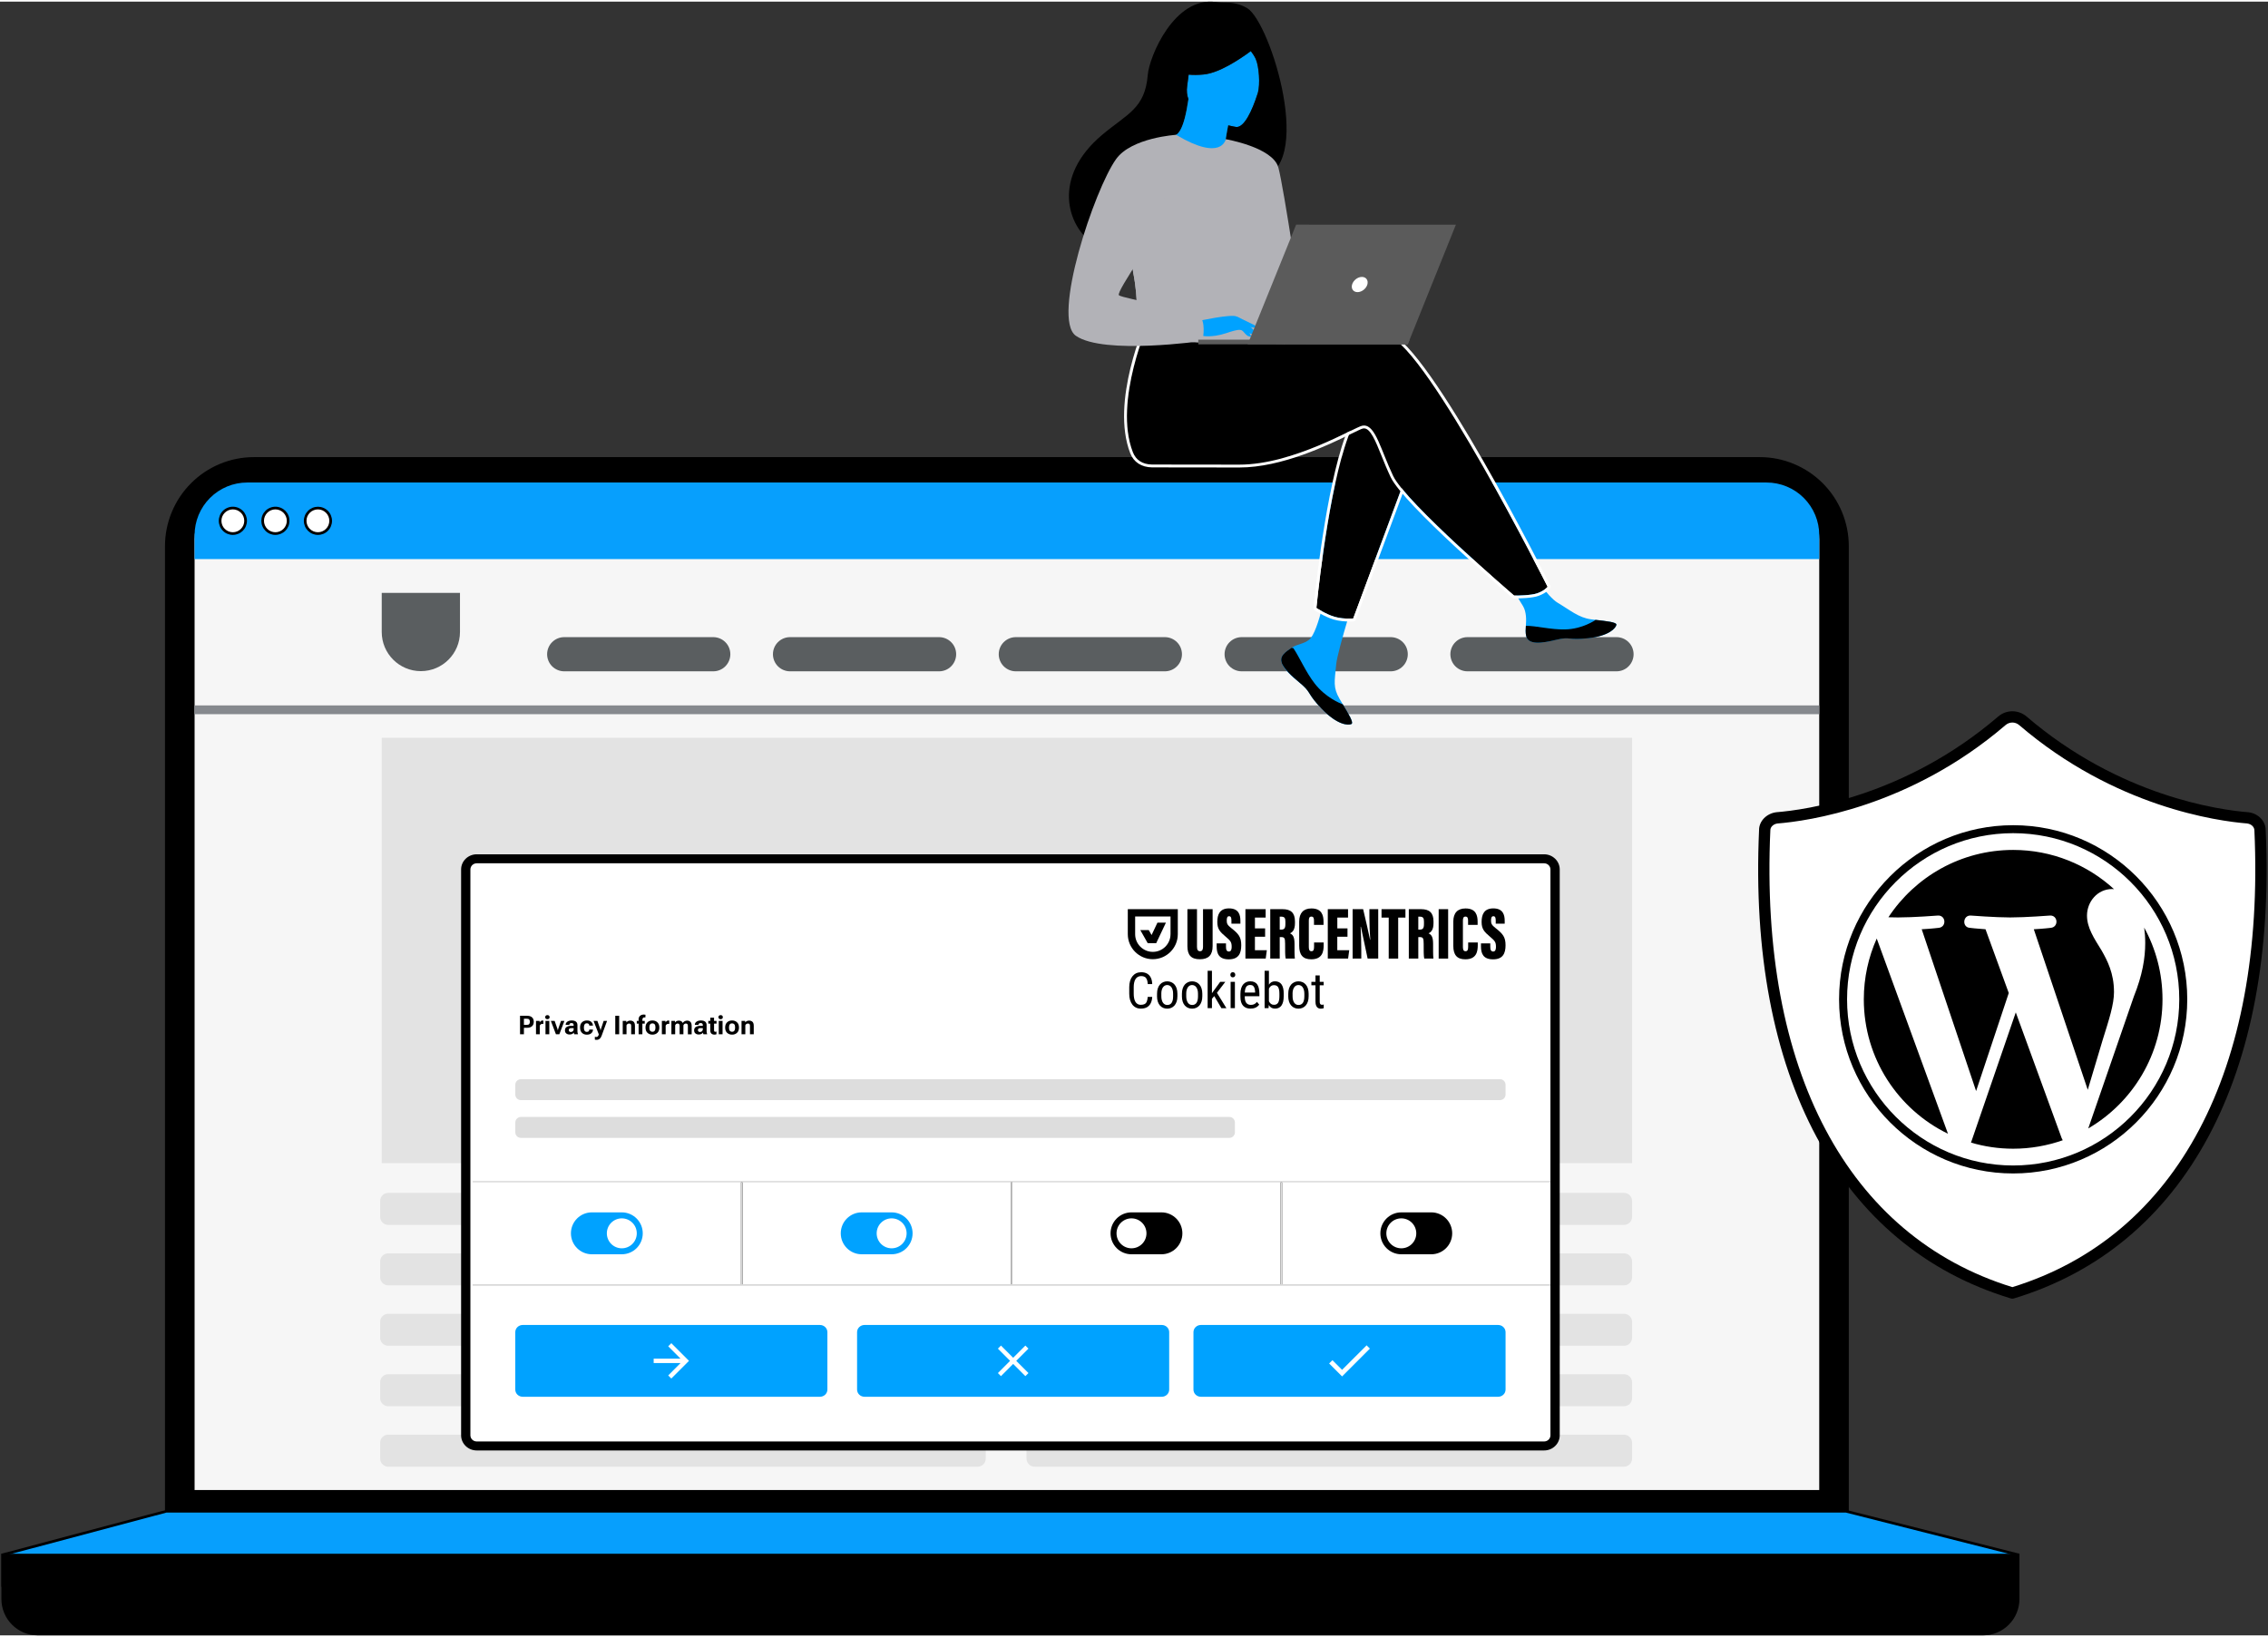 <?xml version="1.0" encoding="UTF-8"?>
<svg xmlns="http://www.w3.org/2000/svg" xmlns:xlink="http://www.w3.org/1999/xlink" width="500px" height="361px" viewBox="0 0 501 361" version="1.1">
<rect x="0" y="0" width="501" height="361" fill="#333333" stroke="none"/>
<g id="surface1">
<path style=" stroke:none;fill-rule:nonzero;fill:rgb(0%,0%,0%);fill-opacity:1;" d="M 36.738 120.328 C 36.738 117.781 37.238 115.262 38.215 112.906 C 39.188 110.559 40.617 108.422 42.418 106.621 C 44.219 104.82 46.355 103.395 48.703 102.414 C 51.055 101.441 53.57 100.938 56.117 100.938 L 388.727 100.938 C 391.273 100.938 393.789 101.441 396.145 102.414 C 398.492 103.387 400.629 104.812 402.43 106.613 C 404.227 108.414 405.652 110.551 406.625 112.902 C 407.598 115.258 408.102 117.773 408.102 120.324 L 408.102 333.559 L 36.738 333.559 Z M 36.738 120.328 "/>
<path style=" stroke:none;fill-rule:nonzero;fill:rgb(0%,0%,0%);fill-opacity:1;" d="M 408.398 333.863 L 36.445 333.863 L 36.445 120.328 C 36.445 117.73 36.949 115.199 37.941 112.797 C 38.938 110.398 40.367 108.246 42.207 106.41 C 44.043 104.57 46.191 103.137 48.59 102.141 C 50.988 101.145 53.523 100.645 56.117 100.645 L 388.727 100.645 C 391.324 100.645 393.852 101.148 396.258 102.148 C 398.652 103.145 400.801 104.578 402.641 106.414 C 404.477 108.254 405.91 110.402 406.906 112.801 C 407.895 115.199 408.398 117.738 408.398 120.336 L 408.398 333.871 Z M 37.039 333.266 L 407.801 333.266 L 407.801 120.328 C 407.801 117.812 407.316 115.352 406.352 113.027 C 405.387 110.695 403.996 108.613 402.215 106.832 C 400.434 105.051 398.355 103.66 396.027 102.695 C 393.695 101.73 391.242 101.242 388.727 101.242 L 56.117 101.242 C 53.602 101.242 51.145 101.73 48.82 102.695 C 46.496 103.66 44.41 105.051 42.629 106.832 C 40.848 108.613 39.461 110.695 38.496 113.027 C 37.527 115.355 37.043 117.812 37.043 120.328 L 37.043 333.273 Z M 37.039 333.266 "/>
<path style=" stroke:none;fill-rule:nonzero;fill:rgb(2.745%,62.353%,99.216%);fill-opacity:1;" d="M 407.766 333.57 L 445.797 343.191 L 445.797 349.977 L 0.605 349.977 L 0.605 343.191 L 36.75 333.57 Z M 407.766 333.57 "/>
<path style=" stroke:none;fill-rule:nonzero;fill:rgb(0%,0%,0%);fill-opacity:1;" d="M 446.098 350.277 L 0.309 350.277 L 0.309 342.961 L 36.746 333.273 L 407.797 333.273 L 446.09 342.961 L 446.09 350.277 Z M 0.906 349.672 L 445.504 349.672 C 445.504 349.672 445.504 343.422 445.504 343.422 L 407.727 333.863 L 36.789 333.863 L 0.906 343.414 Z M 0.906 349.672 "/>
<path style=" stroke:none;fill-rule:nonzero;fill:rgb(0%,0%,0%);fill-opacity:1;" d="M 8.348 360.707 C 7.332 360.707 6.324 360.508 5.383 360.113 C 4.441 359.723 3.59 359.156 2.871 358.434 C 2.156 357.715 1.582 356.855 1.191 355.914 C 0.805 354.973 0.602 353.965 0.602 352.949 L 0.602 343.254 L 445.789 343.254 L 445.789 352.949 C 445.789 353.973 445.59 354.973 445.199 355.914 C 444.812 356.855 444.238 357.711 443.523 358.434 C 442.809 359.156 441.949 359.723 441.016 360.113 C 440.074 360.508 439.066 360.707 438.051 360.707 Z M 8.348 360.707 "/>
<path style=" stroke:none;fill-rule:nonzero;fill:rgb(0%,0%,0%);fill-opacity:1;" d="M 438.055 361 L 8.348 361 C 7.281 361 6.25 360.793 5.27 360.391 C 4.293 359.984 3.414 359.391 2.66 358.645 C 1.906 357.891 1.32 357.012 0.918 356.035 C 0.512 355.051 0.309 354.016 0.309 352.949 L 0.309 342.961 L 446.098 342.961 L 446.098 352.949 C 446.098 354.016 445.891 355.051 445.484 356.035 C 445.082 357.02 444.496 357.898 443.742 358.645 C 442.996 359.398 442.117 359.984 441.133 360.391 C 440.156 360.793 439.121 361 438.055 361 Z M 0.906 343.555 L 0.906 352.949 C 0.906 353.934 1.098 354.895 1.473 355.805 C 1.844 356.715 2.387 357.523 3.086 358.223 C 3.781 358.918 4.59 359.461 5.5 359.84 C 6.402 360.215 7.363 360.406 8.348 360.406 L 438.055 360.406 C 439.039 360.406 440 360.215 440.91 359.84 C 441.816 359.461 442.629 358.918 443.324 358.223 C 444.023 357.523 444.562 356.715 444.938 355.805 C 445.312 354.895 445.504 353.934 445.504 352.949 L 445.504 343.555 Z M 0.906 343.555 "/>
<path style=" stroke:none;fill-rule:nonzero;fill:rgb(96.471%,96.471%,96.471%);fill-opacity:1;" d="M 42.984 118.82 C 42.984 115.738 44.211 112.777 46.391 110.598 C 48.57 108.414 51.527 107.188 54.613 107.188 L 390.242 107.188 C 393.324 107.188 396.281 108.414 398.461 110.598 C 400.641 112.777 401.867 115.738 401.867 118.82 L 401.867 328.887 L 42.984 328.887 Z M 42.984 118.82 "/>
<path style=" stroke:none;fill-rule:nonzero;fill:rgb(35.294%,36.863%,37.647%);fill-opacity:1;" d="M 84.324 130.641 L 101.609 130.641 L 101.609 139.289 C 101.609 144.062 97.738 147.938 92.969 147.938 C 88.195 147.938 84.324 144.062 84.324 139.289 Z M 84.324 130.641 "/>
<path style=" stroke:none;fill-rule:nonzero;fill:rgb(89.02%,89.02%,89.02%);fill-opacity:1;" d="M 360.523 162.656 L 84.324 162.656 L 84.324 256.66 L 360.527 256.66 L 360.527 162.656 Z M 360.523 162.656 "/>
<path style=" stroke:none;fill-rule:nonzero;fill:rgb(89.02%,89.02%,89.02%);fill-opacity:1;" d="M 215.961 263.227 L 85.762 263.227 C 84.777 263.227 83.973 264.023 83.973 265.016 L 83.973 268.512 C 83.973 269.496 84.773 270.301 85.762 270.301 L 215.961 270.301 C 216.945 270.301 217.75 269.504 217.75 268.512 L 217.75 265.016 C 217.75 264.031 216.953 263.227 215.961 263.227 Z M 215.961 263.227 "/>
<path style=" stroke:none;fill-rule:nonzero;fill:rgb(89.02%,89.02%,89.02%);fill-opacity:1;" d="M 215.961 276.586 L 85.762 276.586 C 84.777 276.586 83.973 277.383 83.973 278.375 L 83.973 281.871 C 83.973 282.855 84.773 283.66 85.762 283.66 L 215.961 283.66 C 216.945 283.66 217.75 282.863 217.75 281.871 L 217.75 278.375 C 217.75 277.391 216.953 276.586 215.961 276.586 Z M 215.961 276.586 "/>
<path style=" stroke:none;fill-rule:nonzero;fill:rgb(89.02%,89.02%,89.02%);fill-opacity:1;" d="M 215.961 289.941 L 85.762 289.941 C 84.777 289.941 83.973 290.738 83.973 291.73 L 83.973 295.223 C 83.973 296.207 84.773 297.012 85.762 297.012 L 215.961 297.012 C 216.945 297.012 217.75 296.215 217.75 295.223 L 217.75 291.73 C 217.75 290.742 216.953 289.941 215.961 289.941 Z M 215.961 289.941 "/>
<path style=" stroke:none;fill-rule:nonzero;fill:rgb(89.02%,89.02%,89.02%);fill-opacity:1;" d="M 215.961 303.293 L 85.762 303.293 C 84.777 303.293 83.973 304.09 83.973 305.082 L 83.973 308.578 C 83.973 309.562 84.773 310.367 85.762 310.367 L 215.961 310.367 C 216.945 310.367 217.75 309.566 217.75 308.578 L 217.75 305.082 C 217.75 304.098 216.953 303.293 215.961 303.293 Z M 215.961 303.293 "/>
<path style=" stroke:none;fill-rule:nonzero;fill:rgb(89.02%,89.02%,89.02%);fill-opacity:1;" d="M 215.961 316.652 L 85.762 316.652 C 84.777 316.652 83.973 317.449 83.973 318.441 L 83.973 321.938 C 83.973 322.922 84.773 323.727 85.762 323.727 L 215.961 323.727 C 216.945 323.727 217.75 322.93 217.75 321.938 L 217.75 318.441 C 217.75 317.457 216.953 316.652 215.961 316.652 Z M 215.961 316.652 "/>
<path style=" stroke:none;fill-rule:nonzero;fill:rgb(89.02%,89.02%,89.02%);fill-opacity:1;" d="M 358.742 263.227 L 228.543 263.227 C 227.559 263.227 226.754 264.023 226.754 265.016 L 226.754 268.512 C 226.754 269.496 227.551 270.301 228.543 270.301 L 358.742 270.301 C 359.727 270.301 360.527 269.504 360.527 268.512 L 360.527 265.016 C 360.527 264.031 359.73 263.227 358.742 263.227 Z M 358.742 263.227 "/>
<path style=" stroke:none;fill-rule:nonzero;fill:rgb(89.02%,89.02%,89.02%);fill-opacity:1;" d="M 358.742 276.586 L 228.543 276.586 C 227.559 276.586 226.754 277.383 226.754 278.375 L 226.754 281.871 C 226.754 282.855 227.551 283.66 228.543 283.66 L 358.742 283.66 C 359.727 283.66 360.527 282.863 360.527 281.871 L 360.527 278.375 C 360.527 277.391 359.73 276.586 358.742 276.586 Z M 358.742 276.586 "/>
<path style=" stroke:none;fill-rule:nonzero;fill:rgb(89.02%,89.02%,89.02%);fill-opacity:1;" d="M 358.742 289.941 L 228.543 289.941 C 227.559 289.941 226.754 290.738 226.754 291.73 L 226.754 295.223 C 226.754 296.207 227.551 297.012 228.543 297.012 L 358.742 297.012 C 359.727 297.012 360.527 296.215 360.527 295.223 L 360.527 291.73 C 360.527 290.742 359.73 289.941 358.742 289.941 Z M 358.742 289.941 "/>
<path style=" stroke:none;fill-rule:nonzero;fill:rgb(89.02%,89.02%,89.02%);fill-opacity:1;" d="M 358.742 303.293 L 228.543 303.293 C 227.559 303.293 226.754 304.09 226.754 305.082 L 226.754 308.578 C 226.754 309.562 227.551 310.367 228.543 310.367 L 358.742 310.367 C 359.727 310.367 360.527 309.566 360.527 308.578 L 360.527 305.082 C 360.527 304.098 359.73 303.293 358.742 303.293 Z M 358.742 303.293 "/>
<path style=" stroke:none;fill-rule:nonzero;fill:rgb(89.02%,89.02%,89.02%);fill-opacity:1;" d="M 358.742 316.652 L 228.543 316.652 C 227.559 316.652 226.754 317.449 226.754 318.441 L 226.754 321.938 C 226.754 322.922 227.551 323.727 228.543 323.727 L 358.742 323.727 C 359.727 323.727 360.527 322.93 360.527 321.938 L 360.527 318.441 C 360.527 317.457 359.73 316.652 358.742 316.652 Z M 358.742 316.652 "/>
<path style=" stroke:none;fill-rule:nonzero;fill:rgb(2.745%,62.353%,99.216%);fill-opacity:1;" d="M 42.984 117.895 C 42.984 114.809 44.211 111.848 46.391 109.668 C 48.57 107.488 51.527 106.258 54.613 106.258 L 390.242 106.258 C 391.766 106.258 393.281 106.559 394.688 107.145 C 396.102 107.73 397.379 108.582 398.461 109.668 C 399.539 110.746 400.398 112.031 400.984 113.445 C 401.57 114.852 401.867 116.367 401.867 117.895 L 401.867 123.184 L 42.984 123.184 Z M 42.984 117.895 "/>
<path style=" stroke:none;fill-rule:nonzero;fill:rgb(100%,100%,100%);fill-opacity:1;" d="M 51.434 111.898 C 51.805 111.898 52.172 111.973 52.512 112.117 C 52.855 112.262 53.168 112.465 53.43 112.727 C 53.691 112.988 53.895 113.301 54.039 113.645 C 54.184 113.984 54.258 114.355 54.258 114.723 C 54.258 115.09 54.184 115.457 54.039 115.801 C 53.895 116.141 53.691 116.453 53.43 116.715 C 53.168 116.977 52.855 117.184 52.512 117.324 C 52.172 117.469 51.805 117.539 51.434 117.539 C 51.066 117.539 50.699 117.461 50.359 117.324 C 50.016 117.184 49.703 116.977 49.441 116.715 C 49.18 116.453 48.977 116.141 48.832 115.801 C 48.688 115.457 48.621 115.09 48.621 114.723 C 48.621 114.355 48.695 113.984 48.832 113.645 C 48.977 113.301 49.18 112.988 49.441 112.727 C 49.703 112.465 50.016 112.262 50.359 112.117 C 50.699 111.973 51.066 111.898 51.434 111.898 Z M 51.434 111.898 "/>
<path style=" stroke:none;fill-rule:nonzero;fill:rgb(0%,0%,0%);fill-opacity:1;" d="M 51.434 117.836 C 51.023 117.836 50.625 117.754 50.246 117.602 C 49.867 117.445 49.523 117.215 49.238 116.922 C 48.949 116.633 48.719 116.293 48.566 115.91 C 48.41 115.531 48.328 115.125 48.328 114.723 C 48.328 114.316 48.41 113.91 48.566 113.523 C 48.719 113.145 48.949 112.801 49.238 112.516 C 49.531 112.223 49.867 112 50.246 111.844 C 51.004 111.523 51.871 111.523 52.633 111.844 C 53.012 112 53.355 112.23 53.641 112.516 C 53.934 112.809 54.156 113.145 54.312 113.523 C 54.469 113.906 54.551 114.305 54.551 114.723 C 54.551 115.137 54.469 115.531 54.312 115.91 C 54.156 116.293 53.926 116.633 53.641 116.922 C 53.355 117.207 53.012 117.438 52.633 117.594 C 52.25 117.75 51.848 117.832 51.434 117.832 Z M 51.434 112.199 C 51.105 112.199 50.781 112.262 50.469 112.391 C 50.164 112.516 49.887 112.703 49.656 112.938 C 49.418 113.176 49.238 113.449 49.105 113.754 C 48.98 114.062 48.914 114.391 48.914 114.723 C 48.914 115.051 48.977 115.375 49.105 115.688 C 49.238 116 49.418 116.273 49.656 116.504 C 49.891 116.738 50.164 116.922 50.469 117.051 C 51.086 117.309 51.785 117.309 52.402 117.051 C 52.711 116.922 52.984 116.738 53.215 116.504 C 53.453 116.266 53.633 115.992 53.766 115.688 C 53.891 115.383 53.957 115.051 53.957 114.723 C 53.957 114.391 53.895 114.062 53.766 113.754 C 53.641 113.445 53.453 113.168 53.215 112.938 C 52.98 112.703 52.707 112.523 52.402 112.391 C 52.094 112.262 51.766 112.199 51.434 112.199 Z M 51.434 112.199 "/>
<path style=" stroke:none;fill-rule:nonzero;fill:rgb(100%,100%,100%);fill-opacity:1;" d="M 60.832 111.898 C 61.199 111.898 61.566 111.973 61.91 112.117 C 62.254 112.262 62.562 112.465 62.824 112.727 C 63.086 112.988 63.293 113.301 63.438 113.645 C 63.578 113.984 63.648 114.355 63.648 114.723 C 63.648 115.09 63.574 115.457 63.438 115.801 C 63.293 116.141 63.086 116.453 62.824 116.715 C 62.562 116.977 62.254 117.184 61.91 117.324 C 61.566 117.469 61.199 117.539 60.832 117.539 C 60.465 117.539 60.098 117.461 59.754 117.324 C 59.414 117.184 59.102 116.977 58.84 116.715 C 58.578 116.453 58.371 116.141 58.23 115.801 C 58.086 115.457 58.012 115.09 58.012 114.723 C 58.012 114.355 58.086 113.984 58.23 113.645 C 58.371 113.301 58.578 112.988 58.84 112.727 C 59.102 112.465 59.414 112.262 59.754 112.117 C 60.098 111.973 60.465 111.898 60.832 111.898 Z M 60.832 111.898 "/>
<path style=" stroke:none;fill-rule:nonzero;fill:rgb(0%,0%,0%);fill-opacity:1;" d="M 60.832 117.836 C 60.422 117.836 60.023 117.754 59.645 117.602 C 59.262 117.445 58.922 117.215 58.633 116.922 C 58.344 116.629 58.117 116.293 57.961 115.91 C 57.805 115.531 57.727 115.133 57.727 114.723 C 57.727 114.309 57.805 113.906 57.961 113.523 C 58.117 113.145 58.348 112.801 58.633 112.516 C 58.926 112.223 59.262 112 59.645 111.844 C 60.402 111.523 61.27 111.523 62.027 111.844 C 62.41 112 62.75 112.23 63.039 112.516 C 63.324 112.801 63.555 113.145 63.711 113.523 C 63.867 113.906 63.945 114.309 63.945 114.723 C 63.945 115.133 63.867 115.531 63.711 115.91 C 63.547 116.293 63.324 116.633 63.031 116.922 C 62.746 117.215 62.402 117.438 62.023 117.594 C 61.641 117.75 61.238 117.832 60.828 117.832 Z M 60.832 112.199 C 60.504 112.199 60.18 112.262 59.867 112.391 C 59.562 112.516 59.281 112.703 59.051 112.938 C 58.816 113.176 58.633 113.449 58.504 113.754 C 58.371 114.062 58.312 114.391 58.312 114.723 C 58.312 115.051 58.371 115.375 58.504 115.688 C 58.629 115.992 58.816 116.273 59.051 116.504 C 59.281 116.738 59.562 116.922 59.867 117.051 C 60.484 117.309 61.18 117.309 61.797 117.051 C 62.109 116.922 62.383 116.738 62.613 116.504 C 62.852 116.266 63.031 115.992 63.16 115.688 C 63.285 115.383 63.355 115.059 63.355 114.723 C 63.355 114.383 63.293 114.062 63.16 113.754 C 63.031 113.445 62.852 113.168 62.613 112.938 C 62.379 112.703 62.102 112.523 61.797 112.391 C 61.492 112.262 61.164 112.199 60.832 112.199 Z M 60.832 112.199 "/>
<path style=" stroke:none;fill-rule:nonzero;fill:rgb(100%,100%,100%);fill-opacity:1;" d="M 70.23 111.898 C 70.598 111.898 70.965 111.973 71.309 112.117 C 71.648 112.262 71.961 112.465 72.223 112.727 C 72.484 112.988 72.691 113.301 72.832 113.645 C 72.977 113.984 73.051 114.355 73.051 114.723 C 73.051 115.09 72.977 115.457 72.832 115.801 C 72.691 116.141 72.484 116.453 72.223 116.715 C 71.961 116.977 71.648 117.184 71.309 117.324 C 70.965 117.469 70.598 117.539 70.23 117.539 C 69.863 117.539 69.496 117.461 69.152 117.324 C 68.809 117.184 68.5 116.977 68.238 116.715 C 67.977 116.453 67.77 116.141 67.629 115.801 C 67.484 115.457 67.414 115.09 67.414 114.723 C 67.414 114.355 67.488 113.984 67.629 113.645 C 67.77 113.301 67.977 112.988 68.238 112.727 C 68.5 112.465 68.809 112.262 69.152 112.117 C 69.496 111.973 69.863 111.898 70.23 111.898 Z M 70.23 111.898 "/>
<path style=" stroke:none;fill-rule:nonzero;fill:rgb(0%,0%,0%);fill-opacity:1;" d="M 70.23 117.836 C 69.82 117.836 69.422 117.754 69.039 117.602 C 68.66 117.445 68.32 117.215 68.031 116.926 C 67.746 116.633 67.516 116.297 67.359 115.918 C 67.203 115.539 67.121 115.133 67.121 114.723 C 67.121 114.309 67.203 113.91 67.359 113.531 C 67.516 113.152 67.746 112.809 68.031 112.523 C 68.324 112.23 68.668 112.004 69.039 111.848 C 69.801 111.531 70.668 111.531 71.426 111.848 C 71.805 112.004 72.148 112.234 72.434 112.523 C 72.727 112.812 72.953 113.156 73.105 113.539 C 73.262 113.918 73.344 114.316 73.344 114.727 C 73.344 115.137 73.262 115.539 73.105 115.918 C 72.953 116.297 72.723 116.641 72.434 116.926 C 72.148 117.219 71.805 117.445 71.426 117.602 C 71.047 117.754 70.641 117.836 70.23 117.836 Z M 70.23 112.199 C 69.898 112.199 69.578 112.262 69.266 112.391 C 68.961 112.516 68.68 112.703 68.441 112.938 C 68.211 113.168 68.027 113.449 67.895 113.754 C 67.77 114.062 67.703 114.391 67.703 114.723 C 67.703 115.051 67.766 115.375 67.895 115.688 C 68.027 115.992 68.207 116.273 68.441 116.504 C 68.68 116.738 68.953 116.922 69.258 117.051 C 69.875 117.309 70.574 117.309 71.188 117.051 C 71.5 116.922 71.773 116.738 72.004 116.504 C 72.242 116.266 72.422 115.992 72.555 115.688 C 72.684 115.375 72.746 115.051 72.746 114.723 C 72.746 114.391 72.684 114.062 72.555 113.754 C 72.43 113.449 72.242 113.168 72.004 112.938 C 71.77 112.703 71.496 112.523 71.188 112.391 C 70.879 112.262 70.555 112.199 70.223 112.199 Z M 70.23 112.199 "/>
<path style=" stroke:none;fill-rule:nonzero;fill:rgb(52.549%,53.725%,55.686%);fill-opacity:1;" d="M 401.859 155.512 L 42.984 155.512 L 42.984 157.449 L 401.859 157.449 Z M 401.859 155.512 "/>
<path style=" stroke:none;fill-rule:nonzero;fill:rgb(35.294%,36.863%,37.647%);fill-opacity:1;" d="M 359.758 141.535 C 359.055 140.828 358.086 140.426 357.09 140.426 L 324.152 140.426 C 323.156 140.426 322.199 140.824 321.488 141.535 C 320.785 142.238 320.387 143.203 320.387 144.199 C 320.387 145.199 320.785 146.164 321.488 146.867 C 322.191 147.57 323.156 147.977 324.152 147.977 L 357.09 147.977 C 358.086 147.977 359.055 147.578 359.758 146.867 C 360.461 146.164 360.859 145.199 360.859 144.199 C 360.859 143.203 360.465 142.238 359.758 141.535 Z M 359.758 141.535 "/>
<path style=" stroke:none;fill-rule:nonzero;fill:rgb(35.294%,36.863%,37.647%);fill-opacity:1;" d="M 309.879 141.535 C 309.176 140.828 308.211 140.426 307.215 140.426 L 274.277 140.426 C 273.281 140.426 272.32 140.824 271.613 141.535 C 270.906 142.238 270.508 143.203 270.508 144.199 C 270.508 145.199 270.906 146.164 271.613 146.867 C 272.316 147.57 273.281 147.977 274.277 147.977 L 307.215 147.977 C 308.211 147.977 309.176 147.578 309.879 146.867 C 310.582 146.164 310.98 145.199 310.98 144.199 C 310.98 143.203 310.59 142.238 309.879 141.535 Z M 309.879 141.535 "/>
<path style=" stroke:none;fill-rule:nonzero;fill:rgb(35.294%,36.863%,37.647%);fill-opacity:1;" d="M 259.992 141.535 C 259.289 140.828 258.32 140.426 257.324 140.426 L 224.387 140.426 C 223.391 140.426 222.434 140.824 221.723 141.535 C 221.012 142.242 220.621 143.203 220.621 144.199 C 220.621 145.199 221.02 146.164 221.723 146.867 C 222.426 147.57 223.391 147.977 224.387 147.977 L 257.324 147.977 C 258.32 147.977 259.289 147.578 259.992 146.867 C 260.695 146.164 261.094 145.199 261.094 144.199 C 261.094 143.203 260.699 142.238 259.992 141.535 Z M 259.992 141.535 "/>
<path style=" stroke:none;fill-rule:nonzero;fill:rgb(35.294%,36.863%,37.647%);fill-opacity:1;" d="M 210.113 141.535 C 209.41 140.828 208.445 140.426 207.449 140.426 L 174.512 140.426 C 173.516 140.426 172.555 140.824 171.844 141.535 C 171.137 142.242 170.742 143.203 170.742 144.199 C 170.742 145.199 171.141 146.164 171.844 146.867 C 172.551 147.57 173.516 147.977 174.512 147.977 L 207.449 147.977 C 208.445 147.977 209.41 147.578 210.113 146.867 C 210.816 146.164 211.215 145.199 211.215 144.199 C 211.215 143.203 210.824 142.238 210.113 141.535 Z M 210.113 141.535 "/>
<path style=" stroke:none;fill-rule:nonzero;fill:rgb(35.294%,36.863%,37.647%);fill-opacity:1;" d="M 160.23 141.535 C 159.527 140.828 158.562 140.426 157.566 140.426 L 124.629 140.426 C 123.633 140.426 122.672 140.824 121.961 141.535 C 121.258 142.238 120.859 143.203 120.859 144.199 C 120.859 145.199 121.258 146.164 121.961 146.867 C 122.668 147.57 123.633 147.977 124.629 147.977 L 157.566 147.977 C 158.562 147.977 159.527 147.578 160.23 146.867 C 160.934 146.156 161.332 145.199 161.332 144.199 C 161.332 143.203 160.941 142.238 160.23 141.535 Z M 160.23 141.535 "/>
<path style=" stroke:none;fill-rule:nonzero;fill:rgb(100%,100%,100%);fill-opacity:1;" d="M 340.488 189.406 L 105.914 189.406 C 104.32 189.406 103.023 190.461 103.023 191.758 L 103.023 316.797 C 103.023 318.094 104.32 319.145 105.914 319.145 L 340.488 319.145 C 342.082 319.145 343.379 318.094 343.379 316.797 L 343.379 191.758 C 343.379 190.461 342.082 189.406 340.488 189.406 Z M 340.488 189.406 "/>
<path style=" stroke:none;fill-rule:nonzero;fill:rgb(0%,0%,0%);fill-opacity:1;" d="M 341.094 320.141 L 105.309 320.141 C 103.41 320.141 101.859 318.641 101.859 316.797 L 101.859 191.758 C 101.859 189.914 103.41 188.41 105.309 188.41 L 341.094 188.41 C 342.992 188.41 344.543 189.914 344.543 191.758 L 344.543 316.797 C 344.543 318.641 342.992 320.141 341.094 320.141 Z M 105.309 190.398 C 104.539 190.398 103.91 191.008 103.91 191.758 L 103.91 316.797 C 103.91 317.543 104.539 318.156 105.309 318.156 L 341.094 318.156 C 341.863 318.156 342.492 317.543 342.492 316.797 L 342.492 191.758 C 342.492 191.008 341.863 190.398 341.094 190.398 Z M 105.309 190.398 "/>
<path style=" stroke:none;fill-rule:nonzero;fill:rgb(0%,0%,0%);fill-opacity:1;" d="M 253.531 219.914 L 254.523 219.914 C 254.5 220.449 254.391 220.918 254.199 221.305 C 254.008 221.691 253.73 221.988 253.363 222.203 C 253.004 222.406 252.551 222.512 252 222.512 C 251.609 222.512 251.258 222.438 250.941 222.281 C 250.625 222.129 250.355 221.91 250.133 221.617 C 249.91 221.328 249.742 220.98 249.621 220.574 C 249.504 220.172 249.449 219.715 249.449 219.211 L 249.449 217.766 C 249.449 217.262 249.512 216.812 249.629 216.406 C 249.746 216 249.922 215.652 250.152 215.367 C 250.383 215.078 250.656 214.855 250.984 214.699 C 251.316 214.543 251.684 214.469 252.102 214.469 C 252.609 214.469 253.039 214.57 253.395 214.773 C 253.75 214.98 254.02 215.273 254.211 215.66 C 254.406 216.047 254.512 216.523 254.527 217.086 L 253.539 217.086 C 253.516 216.676 253.453 216.34 253.348 216.078 C 253.238 215.816 253.09 215.629 252.887 215.504 C 252.68 215.379 252.418 215.316 252.102 215.316 C 251.812 215.316 251.566 215.371 251.352 215.492 C 251.141 215.602 250.973 215.77 250.836 215.984 C 250.699 216.195 250.602 216.449 250.539 216.75 C 250.469 217.047 250.438 217.387 250.438 217.754 L 250.438 219.211 C 250.438 219.555 250.461 219.879 250.52 220.176 C 250.574 220.477 250.66 220.738 250.785 220.961 C 250.91 221.188 251.074 221.359 251.273 221.484 C 251.473 221.609 251.715 221.672 252 221.672 C 252.363 221.672 252.648 221.609 252.859 221.496 C 253.07 221.379 253.227 221.191 253.332 220.93 C 253.438 220.668 253.5 220.332 253.531 219.922 Z M 253.531 219.914 "/>
<path style=" stroke:none;fill-rule:nonzero;fill:rgb(0%,0%,0%);fill-opacity:1;" d="M 255.59 219.777 L 255.59 219.223 C 255.59 218.773 255.645 218.375 255.762 218.031 C 255.875 217.691 256.035 217.402 256.242 217.172 C 256.449 216.941 256.684 216.77 256.957 216.656 C 257.23 216.539 257.523 216.48 257.836 216.48 C 258.148 216.48 258.453 216.539 258.719 216.656 C 258.996 216.773 259.23 216.941 259.438 217.172 C 259.641 217.402 259.805 217.691 259.918 218.031 C 260.027 218.375 260.09 218.773 260.09 219.223 L 260.09 219.777 C 260.09 220.227 260.035 220.625 259.918 220.969 C 259.797 221.312 259.641 221.598 259.438 221.828 C 259.23 222.059 258.996 222.227 258.719 222.344 C 258.445 222.465 258.152 222.52 257.836 222.52 C 257.52 222.52 257.227 222.465 256.953 222.344 C 256.68 222.234 256.441 222.059 256.234 221.828 C 256.031 221.598 255.867 221.312 255.758 220.969 C 255.645 220.625 255.582 220.227 255.582 219.777 Z M 256.539 219.223 L 256.539 219.777 C 256.539 220.094 256.57 220.375 256.641 220.617 C 256.707 220.863 256.797 221.062 256.914 221.223 C 257.031 221.387 257.168 221.504 257.324 221.586 C 257.48 221.664 257.656 221.703 257.844 221.703 C 258.059 221.703 258.246 221.664 258.41 221.586 C 258.57 221.504 258.707 221.387 258.812 221.223 C 258.918 221.062 259 220.863 259.059 220.617 C 259.113 220.375 259.137 220.102 259.137 219.777 L 259.137 219.223 C 259.137 218.906 259.105 218.625 259.039 218.387 C 258.969 218.152 258.883 217.953 258.766 217.785 C 258.645 217.621 258.508 217.496 258.348 217.418 C 258.184 217.336 258.016 217.297 257.828 217.297 C 257.645 217.297 257.477 217.336 257.32 217.418 C 257.164 217.496 257.027 217.621 256.906 217.785 C 256.789 217.945 256.703 218.145 256.633 218.387 C 256.566 218.633 256.535 218.906 256.535 219.223 Z M 256.539 219.223 "/>
<path style=" stroke:none;fill-rule:nonzero;fill:rgb(0%,0%,0%);fill-opacity:1;" d="M 261.086 219.777 L 261.086 219.223 C 261.086 218.773 261.145 218.375 261.262 218.031 C 261.375 217.691 261.535 217.402 261.742 217.172 C 261.945 216.941 262.184 216.77 262.457 216.656 C 262.73 216.539 263.023 216.48 263.336 216.48 C 263.645 216.48 263.953 216.539 264.219 216.656 C 264.492 216.773 264.73 216.941 264.934 217.172 C 265.141 217.402 265.305 217.691 265.414 218.031 C 265.527 218.375 265.59 218.773 265.59 219.223 L 265.59 219.777 C 265.59 220.227 265.535 220.625 265.414 220.969 C 265.297 221.312 265.141 221.598 264.934 221.828 C 264.73 222.059 264.492 222.227 264.219 222.344 C 263.945 222.465 263.652 222.52 263.336 222.52 C 263.016 222.52 262.727 222.465 262.449 222.344 C 262.176 222.234 261.941 222.059 261.734 221.828 C 261.527 221.598 261.367 221.312 261.254 220.969 C 261.145 220.625 261.082 220.227 261.082 219.777 Z M 262.039 219.223 L 262.039 219.777 C 262.039 220.094 262.07 220.375 262.141 220.617 C 262.207 220.863 262.297 221.062 262.414 221.223 C 262.531 221.387 262.668 221.504 262.824 221.586 C 262.98 221.664 263.156 221.703 263.34 221.703 C 263.559 221.703 263.746 221.664 263.906 221.586 C 264.07 221.504 264.207 221.387 264.312 221.223 C 264.418 221.062 264.5 220.863 264.555 220.617 C 264.613 220.375 264.637 220.102 264.637 219.777 L 264.637 219.223 C 264.637 218.906 264.605 218.625 264.535 218.387 C 264.469 218.152 264.383 217.953 264.262 217.785 C 264.145 217.621 264.008 217.496 263.844 217.418 C 263.684 217.336 263.516 217.297 263.328 217.297 C 263.141 217.297 262.973 217.336 262.816 217.418 C 262.664 217.496 262.527 217.621 262.406 217.785 C 262.289 217.945 262.203 218.145 262.133 218.387 C 262.066 218.633 262.035 218.906 262.035 219.223 Z M 262.039 219.223 "/>
<path style=" stroke:none;fill-rule:nonzero;fill:rgb(0%,0%,0%);fill-opacity:1;" d="M 267.719 214.145 L 267.719 222.406 L 266.766 222.406 L 266.766 214.145 Z M 270.672 216.586 L 268.605 219.305 L 267.328 220.781 L 267.266 219.723 L 268.148 218.508 L 269.539 216.594 L 270.684 216.594 Z M 269.801 222.406 L 268.168 219.633 L 268.66 218.75 L 270.914 222.414 L 269.805 222.414 Z M 269.801 222.406 "/>
<path style=" stroke:none;fill-rule:nonzero;fill:rgb(0%,0%,0%);fill-opacity:1;" d="M 271.785 215.043 C 271.785 214.879 271.828 214.742 271.922 214.633 C 272.012 214.52 272.148 214.461 272.328 214.461 C 272.508 214.461 272.641 214.52 272.734 214.633 C 272.824 214.742 272.871 214.879 272.871 215.043 C 272.871 215.203 272.824 215.328 272.734 215.434 C 272.641 215.539 272.508 215.598 272.328 215.598 C 272.148 215.598 272.016 215.539 271.922 215.434 C 271.836 215.324 271.785 215.191 271.785 215.043 Z M 272.789 216.586 L 272.789 222.406 L 271.844 222.406 L 271.844 216.586 Z M 272.789 216.586 "/>
<path style=" stroke:none;fill-rule:nonzero;fill:rgb(0%,0%,0%);fill-opacity:1;" d="M 276.27 222.512 C 275.922 222.512 275.609 222.465 275.328 222.359 C 275.051 222.25 274.812 222.098 274.613 221.883 C 274.414 221.672 274.266 221.398 274.164 221.074 C 274.059 220.75 274.008 220.363 274.008 219.914 L 274.008 219.262 C 274.008 218.75 274.07 218.312 274.191 217.957 C 274.309 217.602 274.469 217.316 274.676 217.098 C 274.883 216.879 275.113 216.727 275.367 216.625 C 275.621 216.523 275.891 216.477 276.164 216.477 C 276.531 216.477 276.844 216.531 277.098 216.648 C 277.352 216.77 277.566 216.941 277.727 217.18 C 277.891 217.41 278.008 217.695 278.082 218.039 C 278.156 218.383 278.199 218.773 278.199 219.219 L 278.199 219.773 L 274.57 219.773 L 274.57 218.961 L 277.254 218.961 L 277.254 218.824 C 277.242 218.527 277.199 218.258 277.137 218.027 C 277.066 217.797 276.961 217.617 276.812 217.484 C 276.66 217.355 276.449 217.285 276.172 217.285 C 275.996 217.285 275.832 217.316 275.684 217.371 C 275.535 217.43 275.41 217.535 275.305 217.68 C 275.199 217.82 275.117 218.02 275.055 218.277 C 275 218.531 274.969 218.855 274.969 219.242 L 274.969 219.895 C 274.969 220.207 275 220.477 275.055 220.699 C 275.113 220.926 275.203 221.113 275.316 221.254 C 275.434 221.398 275.578 221.512 275.746 221.578 C 275.914 221.648 276.113 221.684 276.332 221.684 C 276.648 221.684 276.91 221.621 277.121 221.496 C 277.328 221.375 277.508 221.219 277.664 221.023 L 278.164 221.621 C 278.059 221.773 277.926 221.91 277.758 222.047 C 277.59 222.184 277.383 222.289 277.148 222.375 C 276.906 222.465 276.617 222.5 276.281 222.5 Z M 276.27 222.512 "/>
<path style=" stroke:none;fill-rule:nonzero;fill:rgb(0%,0%,0%);fill-opacity:1;" d="M 279.352 214.145 L 280.305 214.145 L 280.305 221.281 L 280.223 222.406 L 279.352 222.406 Z M 283.57 219.234 L 283.57 219.777 C 283.57 220.238 283.523 220.637 283.445 220.98 C 283.355 221.324 283.23 221.609 283.07 221.836 C 282.91 222.066 282.703 222.234 282.465 222.344 C 282.23 222.457 281.961 222.512 281.656 222.512 C 281.352 222.512 281.098 222.449 280.879 222.332 C 280.66 222.207 280.48 222.035 280.332 221.805 C 280.18 221.574 280.07 221.297 279.98 220.969 C 279.895 220.645 279.84 220.277 279.809 219.863 L 279.809 219.137 C 279.84 218.727 279.895 218.352 279.98 218.027 C 280.062 217.695 280.18 217.418 280.324 217.188 C 280.473 216.957 280.652 216.781 280.871 216.656 C 281.09 216.531 281.352 216.477 281.648 216.477 C 281.949 216.477 282.23 216.531 282.473 216.637 C 282.711 216.742 282.91 216.91 283.078 217.137 C 283.238 217.359 283.363 217.648 283.449 217.988 C 283.539 218.34 283.574 218.75 283.574 219.23 Z M 282.617 219.777 L 282.617 219.234 C 282.617 218.91 282.598 218.633 282.555 218.395 C 282.508 218.152 282.449 217.957 282.355 217.797 C 282.262 217.641 282.137 217.523 281.98 217.441 C 281.824 217.359 281.633 217.324 281.402 217.324 C 281.207 217.324 281.039 217.359 280.891 217.441 C 280.746 217.523 280.621 217.629 280.516 217.758 C 280.41 217.895 280.324 218.047 280.262 218.215 C 280.191 218.383 280.145 218.562 280.113 218.742 L 280.113 220.27 C 280.156 220.5 280.23 220.727 280.336 220.938 C 280.438 221.148 280.578 221.324 280.754 221.461 C 280.93 221.598 281.145 221.664 281.406 221.664 C 281.625 221.664 281.812 221.629 281.961 221.555 C 282.109 221.48 282.234 221.359 282.336 221.203 C 282.434 221.051 282.504 220.852 282.547 220.613 C 282.59 220.375 282.617 220.094 282.617 219.773 Z M 282.617 219.777 "/>
<path style=" stroke:none;fill-rule:nonzero;fill:rgb(0%,0%,0%);fill-opacity:1;" d="M 284.578 219.777 L 284.578 219.223 C 284.578 218.773 284.633 218.375 284.75 218.031 C 284.863 217.691 285.027 217.402 285.23 217.172 C 285.438 216.941 285.672 216.77 285.949 216.656 C 286.223 216.539 286.516 216.48 286.824 216.48 C 287.137 216.48 287.441 216.539 287.711 216.656 C 287.984 216.773 288.219 216.941 288.426 217.172 C 288.633 217.402 288.793 217.691 288.906 218.031 C 289.016 218.375 289.078 218.773 289.078 219.223 L 289.078 219.777 C 289.078 220.227 289.023 220.625 288.906 220.969 C 288.789 221.312 288.633 221.598 288.426 221.828 C 288.219 222.059 287.984 222.227 287.711 222.344 C 287.438 222.465 287.145 222.52 286.824 222.52 C 286.508 222.52 286.215 222.465 285.941 222.344 C 285.668 222.234 285.43 222.059 285.227 221.828 C 285.02 221.598 284.859 221.312 284.746 220.969 C 284.633 220.625 284.57 220.227 284.57 219.777 Z M 285.531 219.223 L 285.531 219.777 C 285.531 220.094 285.562 220.375 285.629 220.617 C 285.699 220.863 285.785 221.062 285.902 221.223 C 286.023 221.387 286.16 221.504 286.316 221.586 C 286.469 221.664 286.645 221.703 286.832 221.703 C 287.051 221.703 287.238 221.664 287.398 221.586 C 287.559 221.504 287.699 221.387 287.805 221.223 C 287.91 221.062 287.988 220.863 288.047 220.617 C 288.102 220.375 288.129 220.102 288.129 219.777 L 288.129 219.223 C 288.129 218.906 288.098 218.625 288.027 218.387 C 287.957 218.152 287.871 217.953 287.754 217.785 C 287.637 217.621 287.5 217.496 287.336 217.418 C 287.176 217.336 287.008 217.297 286.82 217.297 C 286.633 217.297 286.465 217.336 286.309 217.418 C 286.152 217.496 286.016 217.621 285.898 217.785 C 285.777 217.945 285.691 218.145 285.625 218.387 C 285.555 218.633 285.523 218.906 285.523 219.223 Z M 285.531 219.223 "/>
<path style=" stroke:none;fill-rule:nonzero;fill:rgb(0%,0%,0%);fill-opacity:1;" d="M 292.398 216.586 L 292.398 217.355 L 289.684 217.355 L 289.684 216.586 Z M 290.574 215.172 L 291.527 215.172 L 291.527 220.969 C 291.527 221.168 291.551 221.316 291.602 221.418 C 291.652 221.516 291.715 221.586 291.789 221.617 C 291.863 221.648 291.945 221.664 292.031 221.664 C 292.094 221.664 292.168 221.66 292.25 221.641 C 292.332 221.621 292.379 221.609 292.41 221.605 L 292.41 222.414 C 292.344 222.438 292.258 222.465 292.148 222.488 C 292.043 222.512 291.906 222.527 291.738 222.527 C 291.535 222.527 291.348 222.477 291.172 222.383 C 290.996 222.281 290.855 222.121 290.75 221.895 C 290.645 221.664 290.586 221.359 290.586 220.973 L 290.586 215.184 Z M 290.574 215.172 "/>
<path style=" stroke:none;fill-rule:nonzero;fill:rgb(0%,0%,0%);fill-opacity:1;" d="M 264.414 200.535 L 264.414 208.848 C 264.414 209.484 264.605 209.828 265.086 209.828 C 265.59 209.828 265.746 209.441 265.746 208.848 L 265.746 200.535 L 267.867 200.535 L 267.867 208.711 C 267.867 210.648 266.977 211.602 265.047 211.602 C 263.117 211.602 262.297 210.68 262.297 208.691 L 262.297 200.535 Z M 264.414 200.535 "/>
<path style=" stroke:none;fill-rule:nonzero;fill:rgb(0%,0%,0%);fill-opacity:1;" d="M 270.82 208.09 L 270.82 208.844 C 270.82 209.559 271 209.895 271.473 209.895 C 271.949 209.895 272.074 209.402 272.074 208.887 C 272.074 207.859 271.879 207.559 270.766 206.625 C 269.539 205.582 268.902 204.965 268.902 203.359 C 268.902 201.75 269.418 200.363 271.488 200.363 C 273.68 200.363 274.004 201.855 274.004 203.109 L 274.004 203.738 L 272.023 203.738 L 272.023 203.086 C 272.023 202.426 271.918 202.094 271.5 202.094 C 271.113 202.094 270.988 202.43 270.988 203.047 C 270.988 203.707 271.105 204.031 272.012 204.734 C 273.617 205.996 274.191 206.703 274.191 208.504 C 274.191 210.305 273.605 211.621 271.438 211.621 C 269.27 211.621 268.758 210.363 268.758 208.75 L 268.758 208.094 L 270.812 208.094 Z M 270.82 208.09 "/>
<path style=" stroke:none;fill-rule:nonzero;fill:rgb(0%,0%,0%);fill-opacity:1;" d="M 279.457 206.629 L 277.211 206.629 L 277.211 209.609 L 279.844 209.609 L 279.594 211.453 L 275.113 211.453 L 275.113 200.535 L 279.582 200.535 L 279.582 202.395 L 277.215 202.395 L 277.215 204.785 L 279.465 204.785 L 279.465 206.629 Z M 279.457 206.629 "/>
<path style=" stroke:none;fill-rule:nonzero;fill:rgb(0%,0%,0%);fill-opacity:1;" d="M 282.691 206.703 L 282.691 211.453 L 280.598 211.453 L 280.598 200.535 L 283.32 200.535 C 285.148 200.535 286.055 201.34 286.055 203.246 L 286.055 203.641 C 286.055 205.195 285.43 205.656 284.965 205.875 C 285.641 206.207 285.961 206.703 285.961 208.227 C 285.961 209.277 285.941 210.875 286.035 211.445 L 284.004 211.445 C 283.867 210.953 283.879 209.535 283.879 208.137 C 283.879 206.91 283.738 206.699 282.941 206.699 L 282.691 206.699 Z M 282.695 205.055 L 282.957 205.055 C 283.66 205.055 283.941 204.828 283.941 203.812 L 283.941 203.285 C 283.941 202.551 283.793 202.188 283.02 202.188 L 282.691 202.188 L 282.691 205.047 Z M 282.695 205.055 "/>
<path style=" stroke:none;fill-rule:nonzero;fill:rgb(0%,0%,0%);fill-opacity:1;" d="M 292.398 207.891 L 292.398 208.48 C 292.398 209.859 292.145 211.613 289.648 211.613 C 287.797 211.613 286.992 210.629 286.992 208.625 L 286.992 203.273 C 286.992 201.371 287.941 200.375 289.691 200.375 C 291.996 200.375 292.367 201.895 292.367 203.32 L 292.367 204.008 L 290.258 204.008 L 290.258 203.078 C 290.258 202.48 290.125 202.176 289.691 202.176 C 289.254 202.176 289.117 202.461 289.117 203.078 L 289.117 208.848 C 289.117 209.43 289.219 209.828 289.691 209.828 C 290.164 209.828 290.277 209.492 290.277 208.797 L 290.277 207.891 Z M 292.398 207.891 "/>
<path style=" stroke:none;fill-rule:nonzero;fill:rgb(0%,0%,0%);fill-opacity:1;" d="M 297.656 206.629 L 295.406 206.629 L 295.406 209.609 L 298.043 209.609 L 297.793 211.453 L 293.309 211.453 L 293.309 200.535 L 297.781 200.535 L 297.781 202.395 L 295.414 202.395 L 295.414 204.785 L 297.66 204.785 L 297.66 206.629 Z M 297.656 206.629 "/>
<path style=" stroke:none;fill-rule:nonzero;fill:rgb(0%,0%,0%);fill-opacity:1;" d="M 298.793 211.453 L 298.793 200.535 L 301.117 200.535 C 301.465 201.871 302.555 206.812 302.645 207.289 L 302.691 207.289 C 302.574 205.84 302.5 203.852 302.5 202.332 L 302.5 200.535 L 304.449 200.535 L 304.449 211.453 L 302.109 211.453 C 301.883 210.414 300.688 204.766 300.621 204.418 L 300.562 204.418 C 300.645 205.703 300.707 207.875 300.707 209.59 L 300.707 211.453 Z M 298.793 211.453 "/>
<path style=" stroke:none;fill-rule:nonzero;fill:rgb(0%,0%,0%);fill-opacity:1;" d="M 306.766 202.395 L 305.18 202.395 L 305.18 200.535 L 310.461 200.535 L 310.461 202.395 L 308.859 202.395 L 308.859 211.453 L 306.766 211.453 Z M 306.766 202.395 "/>
<path style=" stroke:none;fill-rule:nonzero;fill:rgb(0%,0%,0%);fill-opacity:1;" d="M 313.301 206.703 L 313.301 211.453 L 311.207 211.453 L 311.207 200.535 L 313.93 200.535 C 315.758 200.535 316.66 201.34 316.66 203.246 L 316.66 203.641 C 316.66 205.195 316.039 205.656 315.57 205.875 C 316.25 206.207 316.57 206.703 316.57 208.227 C 316.57 209.277 316.551 210.875 316.645 211.445 L 314.613 211.445 C 314.477 210.953 314.488 209.535 314.488 208.137 C 314.488 206.91 314.344 206.699 313.547 206.699 L 313.301 206.699 Z M 313.305 205.055 L 313.566 205.055 C 314.27 205.055 314.551 204.828 314.551 203.812 L 314.551 203.285 C 314.551 202.551 314.402 202.188 313.629 202.188 L 313.301 202.188 L 313.301 205.047 Z M 313.305 205.055 "/>
<path style=" stroke:none;fill-rule:nonzero;fill:rgb(0%,0%,0%);fill-opacity:1;" d="M 319.895 200.535 L 319.895 211.453 L 317.801 211.453 L 317.801 200.535 Z M 319.895 200.535 "/>
<path style=" stroke:none;fill-rule:nonzero;fill:rgb(0%,0%,0%);fill-opacity:1;" d="M 326.438 207.891 L 326.438 208.48 C 326.438 209.859 326.184 211.613 323.688 211.613 C 321.836 211.613 321.035 210.629 321.035 208.625 L 321.035 203.273 C 321.035 201.371 321.98 200.375 323.73 200.375 C 326.035 200.375 326.406 201.895 326.406 203.32 L 326.406 204.008 L 324.297 204.008 L 324.297 203.078 C 324.297 202.48 324.168 202.176 323.73 202.176 C 323.293 202.176 323.156 202.461 323.156 203.078 L 323.156 208.848 C 323.156 209.43 323.258 209.828 323.73 209.828 C 324.203 209.828 324.316 209.492 324.316 208.797 L 324.316 207.891 Z M 326.438 207.891 "/>
<path style=" stroke:none;fill-rule:nonzero;fill:rgb(0%,0%,0%);fill-opacity:1;" d="M 329.203 208.09 L 329.203 208.844 C 329.203 209.559 329.383 209.895 329.859 209.895 C 330.332 209.895 330.457 209.402 330.457 208.887 C 330.457 207.859 330.262 207.559 329.148 206.625 C 327.922 205.582 327.285 204.965 327.285 203.359 C 327.285 201.75 327.805 200.363 329.871 200.363 C 332.062 200.363 332.387 201.855 332.387 203.109 L 332.387 203.738 L 330.406 203.738 L 330.406 203.086 C 330.406 202.426 330.301 202.094 329.883 202.094 C 329.496 202.094 329.371 202.43 329.371 203.047 C 329.371 203.707 329.492 204.031 330.395 204.734 C 332 205.996 332.574 206.703 332.574 208.504 C 332.574 210.305 331.988 211.621 329.82 211.621 C 327.652 211.621 327.145 210.363 327.145 208.75 L 327.145 208.094 L 329.199 208.094 Z M 329.203 208.09 "/>
<path style=" stroke:none;fill-rule:nonzero;fill:rgb(0%,0%,0%);fill-opacity:1;" d="M 249.129 200.535 L 249.129 206.062 C 249.129 209.109 251.609 211.59 254.652 211.59 C 257.699 211.59 260.176 209.109 260.176 206.062 L 260.176 200.535 L 249.125 200.535 Z M 258.566 206.062 C 258.566 208.219 256.816 209.969 254.66 209.969 C 252.504 209.969 250.754 208.219 250.754 206.062 L 250.754 202.156 L 258.57 202.156 L 258.57 206.062 Z M 258.566 206.062 "/>
<path style=" stroke:none;fill-rule:nonzero;fill:rgb(0%,0%,0%);fill-opacity:1;" d="M 253.527 208.059 L 255.406 208.059 L 255.402 208.051 L 257.555 203.508 L 255.68 203.508 L 254.387 206.25 L 253.762 205.16 L 251.895 205.16 L 253.531 208.051 Z M 253.527 208.059 "/>
<path style=" stroke:none;fill-rule:nonzero;fill:rgb(86.667%,86.667%,86.667%);fill-opacity:1;" d="M 115.062 238.105 L 331.348 238.105 C 332.027 238.105 332.578 238.656 332.578 239.336 L 332.578 241.492 C 332.578 242.176 332.027 242.727 331.348 242.727 L 115.062 242.727 C 114.383 242.727 113.828 242.176 113.828 241.492 L 113.828 239.336 C 113.828 238.656 114.383 238.105 115.062 238.105 Z M 115.062 238.105 "/>
<path style=" stroke:none;fill-rule:nonzero;fill:rgb(86.667%,86.667%,86.667%);fill-opacity:1;" d="M 115.062 246.445 L 271.562 246.445 C 272.242 246.445 272.793 247 272.793 247.68 L 272.793 249.836 C 272.793 250.52 272.242 251.07 271.562 251.07 L 115.062 251.07 C 114.383 251.07 113.828 250.52 113.828 249.836 L 113.828 247.68 C 113.828 247 114.383 246.445 115.062 246.445 Z M 115.062 246.445 "/>
<path style=" stroke:none;fill-rule:nonzero;fill:rgb(0%,0%,0%);fill-opacity:1;" d="M 114.871 224.09 L 116.426 224.09 C 116.898 224.09 117.266 224.203 117.523 224.434 C 117.777 224.664 117.91 224.988 117.91 225.41 C 117.91 225.836 117.785 226.16 117.527 226.395 C 117.273 226.633 116.906 226.746 116.434 226.746 L 115.734 226.746 L 115.734 228.176 L 114.875 228.176 L 114.875 224.09 Z M 116.352 226.102 C 116.613 226.102 116.801 226.039 116.898 225.922 C 117 225.805 117.051 225.629 117.051 225.418 C 117.051 225.207 117 225.035 116.898 224.918 C 116.801 224.801 116.621 224.738 116.352 224.738 L 115.734 224.738 L 115.734 226.102 Z M 116.352 226.102 "/>
<path style=" stroke:none;fill-rule:nonzero;fill:rgb(0%,0%,0%);fill-opacity:1;" d="M 118.406 225.219 L 119.199 225.219 L 119.215 225.543 L 119.23 225.543 C 119.285 225.43 119.367 225.336 119.473 225.254 C 119.578 225.176 119.695 225.137 119.828 225.137 C 119.863 225.137 119.902 225.137 119.945 225.148 C 119.988 225.16 120.012 225.168 120.031 225.176 L 120.031 225.898 C 120 225.891 119.965 225.883 119.926 225.879 C 119.891 225.879 119.852 225.871 119.801 225.871 C 119.676 225.871 119.559 225.91 119.461 225.984 C 119.359 226.059 119.285 226.16 119.234 226.27 L 119.234 228.176 L 118.402 228.176 L 118.402 225.219 Z M 118.406 225.219 "/>
<path style=" stroke:none;fill-rule:nonzero;fill:rgb(0%,0%,0%);fill-opacity:1;" d="M 120.562 224.078 C 120.648 223.988 120.766 223.945 120.922 223.945 C 121.078 223.945 121.203 223.988 121.285 224.078 C 121.363 224.164 121.41 224.27 121.41 224.395 C 121.41 224.52 121.363 224.633 121.285 224.715 C 121.203 224.793 121.078 224.844 120.918 224.844 C 120.754 224.844 120.637 224.801 120.555 224.715 C 120.473 224.625 120.43 224.52 120.43 224.395 C 120.43 224.27 120.473 224.16 120.555 224.078 Z M 120.5 225.219 L 121.34 225.219 L 121.34 228.176 L 120.5 228.176 Z M 120.5 225.219 "/>
<path style=" stroke:none;fill-rule:nonzero;fill:rgb(0%,0%,0%);fill-opacity:1;" d="M 122.516 225.219 L 123.129 226.957 C 123.152 227.023 123.172 227.094 123.184 227.148 C 123.195 227.207 123.207 227.262 123.215 227.316 L 123.234 227.316 C 123.238 227.262 123.25 227.207 123.266 227.148 C 123.277 227.094 123.297 227.023 123.32 226.957 L 123.926 225.219 L 124.68 225.219 L 123.559 228.176 L 122.805 228.176 L 121.684 225.219 L 122.531 225.219 Z M 122.516 225.219 "/>
<path style=" stroke:none;fill-rule:nonzero;fill:rgb(0%,0%,0%);fill-opacity:1;" d="M 125.184 226.562 C 125.438 226.402 125.754 226.312 126.141 226.312 L 126.715 226.312 L 126.715 226.145 C 126.715 226.016 126.684 225.91 126.613 225.828 C 126.547 225.746 126.43 225.703 126.254 225.703 C 126.078 225.703 125.953 225.734 125.887 225.805 C 125.816 225.871 125.781 225.953 125.781 226.051 L 125.781 226.098 L 124.957 226.098 L 124.957 226.051 C 124.957 225.785 125.082 225.566 125.332 225.391 C 125.582 225.219 125.898 225.129 126.289 225.129 C 126.684 225.129 126.996 225.211 127.219 225.379 C 127.441 225.547 127.555 225.805 127.555 226.145 L 127.555 227.512 C 127.555 227.629 127.566 227.746 127.586 227.852 C 127.605 227.961 127.637 228.055 127.672 228.129 L 127.672 228.172 L 126.852 228.172 C 126.828 228.129 126.809 228.07 126.789 228.004 C 126.77 227.934 126.758 227.867 126.75 227.797 C 126.695 227.91 126.582 228.008 126.422 228.098 C 126.262 228.184 126.055 228.227 125.816 228.227 C 125.531 228.227 125.289 228.152 125.09 227.996 C 124.891 227.84 124.797 227.609 124.797 227.301 C 124.797 226.969 124.922 226.719 125.176 226.559 Z M 125.75 227.547 C 125.824 227.629 125.941 227.668 126.109 227.668 C 126.285 227.668 126.434 227.609 126.547 227.5 C 126.66 227.387 126.719 227.254 126.719 227.098 L 126.719 226.82 L 126.266 226.82 C 126.055 226.82 125.898 226.855 125.801 226.926 C 125.699 226.992 125.645 227.098 125.645 227.23 C 125.645 227.359 125.68 227.469 125.754 227.543 Z M 125.75 227.547 "/>
<path style=" stroke:none;fill-rule:nonzero;fill:rgb(0%,0%,0%);fill-opacity:1;" d="M 128.133 226.652 C 128.133 226.184 128.27 225.809 128.547 225.543 C 128.82 225.273 129.188 225.129 129.637 225.129 C 130.082 225.129 130.395 225.238 130.617 225.453 C 130.844 225.672 130.961 225.922 130.98 226.223 L 130.98 226.27 C 130.98 226.27 130.172 226.27 130.172 226.27 L 130.172 226.234 C 130.172 226.098 130.129 225.984 130.035 225.891 C 129.941 225.797 129.809 225.754 129.629 225.754 C 129.418 225.754 129.254 225.828 129.148 225.984 C 129.043 226.141 128.988 226.344 128.988 226.605 L 128.988 226.793 C 128.988 227.055 129.039 227.262 129.145 227.418 C 129.25 227.574 129.41 227.648 129.629 227.648 C 129.828 227.648 129.973 227.598 130.051 227.5 C 130.133 227.398 130.172 227.285 130.172 227.16 L 130.172 227.129 L 130.988 227.129 L 130.988 227.16 C 130.988 227.453 130.867 227.711 130.637 227.934 C 130.402 228.152 130.07 228.266 129.641 228.266 C 129.188 228.266 128.824 228.129 128.551 227.852 C 128.277 227.578 128.141 227.211 128.141 226.746 L 128.141 226.656 Z M 128.133 226.652 "/>
<path style=" stroke:none;fill-rule:nonzero;fill:rgb(0%,0%,0%);fill-opacity:1;" d="M 131.402 228.727 C 131.449 228.738 131.504 228.75 131.559 228.762 C 131.617 228.77 131.672 228.777 131.723 228.777 C 131.848 228.777 131.957 228.738 132.051 228.656 C 132.145 228.578 132.227 228.414 132.293 228.164 L 132.262 228.164 L 131.117 225.219 L 131.965 225.219 L 132.562 226.938 C 132.586 227.008 132.605 227.074 132.617 227.129 C 132.629 227.191 132.645 227.25 132.656 227.316 L 132.676 227.316 C 132.688 227.254 132.699 227.191 132.719 227.129 C 132.73 227.074 132.75 227.008 132.773 226.938 L 133.352 225.219 L 134.102 225.219 L 132.887 228.531 C 132.781 228.82 132.637 229.039 132.457 229.188 C 132.277 229.336 132.051 229.41 131.789 229.41 C 131.703 229.41 131.633 229.41 131.57 229.398 C 131.508 229.391 131.453 229.375 131.402 229.355 Z M 131.402 228.727 "/>
<path style=" stroke:none;fill-rule:nonzero;fill:rgb(0%,0%,0%);fill-opacity:1;" d="M 135.914 224.09 L 136.777 224.09 L 136.777 228.176 L 135.914 228.176 Z M 135.914 224.09 "/>
<path style=" stroke:none;fill-rule:nonzero;fill:rgb(0%,0%,0%);fill-opacity:1;" d="M 137.562 225.219 L 138.355 225.219 L 138.371 225.547 L 138.387 225.547 C 138.461 225.438 138.578 225.344 138.727 225.266 C 138.875 225.191 139.047 225.156 139.227 225.156 C 139.531 225.156 139.781 225.242 139.973 225.418 C 140.164 225.59 140.258 225.898 140.258 226.328 L 140.258 228.176 L 139.426 228.176 L 139.426 226.301 C 139.426 226.113 139.387 225.984 139.305 225.914 C 139.227 225.84 139.113 225.805 138.969 225.805 C 138.852 225.805 138.738 225.836 138.633 225.902 C 138.527 225.973 138.453 226.066 138.398 226.191 L 138.398 228.176 L 137.562 228.176 Z M 137.562 225.219 "/>
<path style=" stroke:none;fill-rule:nonzero;fill:rgb(0%,0%,0%);fill-opacity:1;" d="M 140.664 225.219 L 142.422 225.219 L 142.422 225.828 L 140.664 225.828 Z M 141.055 224.977 C 141.055 224.59 141.164 224.301 141.379 224.109 C 141.598 223.914 141.867 223.82 142.195 223.82 C 142.27 223.82 142.34 223.82 142.406 223.836 C 142.477 223.848 142.531 223.852 142.59 223.867 L 142.562 224.477 C 142.527 224.469 142.488 224.465 142.453 224.457 C 142.414 224.453 142.371 224.453 142.328 224.453 C 142.191 224.453 142.09 224.496 142.016 224.59 C 141.941 224.684 141.902 224.812 141.902 225 L 141.902 228.176 L 141.07 228.176 L 141.07 224.977 Z M 141.055 224.977 "/>
<path style=" stroke:none;fill-rule:nonzero;fill:rgb(0%,0%,0%);fill-opacity:1;" d="M 142.594 226.652 C 142.594 226.184 142.738 225.816 143.02 225.543 C 143.297 225.266 143.664 225.129 144.121 225.129 C 144.574 225.129 144.941 225.266 145.223 225.543 C 145.504 225.816 145.645 226.184 145.645 226.652 L 145.645 226.738 C 145.645 227.207 145.504 227.574 145.223 227.848 C 144.941 228.121 144.574 228.258 144.121 228.258 C 143.664 228.258 143.305 228.121 143.02 227.848 C 142.738 227.574 142.594 227.207 142.594 226.738 Z M 143.449 226.789 C 143.449 227.062 143.504 227.273 143.621 227.41 C 143.742 227.547 143.902 227.621 144.121 227.621 C 144.34 227.621 144.5 227.555 144.613 227.41 C 144.723 227.27 144.785 227.062 144.785 226.789 L 144.785 226.602 C 144.785 226.328 144.73 226.113 144.613 225.977 C 144.496 225.84 144.332 225.766 144.121 225.766 C 143.91 225.766 143.746 225.836 143.629 225.977 C 143.512 226.121 143.449 226.328 143.449 226.602 Z M 143.449 226.789 "/>
<path style=" stroke:none;fill-rule:nonzero;fill:rgb(0%,0%,0%);fill-opacity:1;" d="M 146.215 225.219 L 147.004 225.219 L 147.023 225.543 L 147.035 225.543 C 147.09 225.43 147.172 225.336 147.277 225.254 C 147.383 225.176 147.504 225.137 147.633 225.137 C 147.672 225.137 147.707 225.137 147.75 225.148 C 147.793 225.16 147.82 225.168 147.84 225.176 L 147.84 225.898 C 147.809 225.891 147.77 225.883 147.734 225.879 C 147.695 225.879 147.656 225.871 147.609 225.871 C 147.484 225.871 147.363 225.91 147.266 225.984 C 147.164 226.059 147.09 226.16 147.043 226.27 L 147.043 228.176 L 146.207 228.176 L 146.207 225.219 Z M 146.215 225.219 "/>
<path style=" stroke:none;fill-rule:nonzero;fill:rgb(0%,0%,0%);fill-opacity:1;" d="M 148.301 225.219 L 149.09 225.219 L 149.109 225.555 L 149.129 225.555 C 149.215 225.43 149.332 225.328 149.484 225.262 C 149.633 225.191 149.789 225.16 149.949 225.16 C 150.156 225.16 150.336 225.207 150.484 225.293 C 150.633 225.379 150.746 225.504 150.82 225.672 L 150.832 225.672 C 150.934 225.504 151.07 225.375 151.246 225.293 C 151.418 225.207 151.602 225.16 151.793 225.16 C 152.09 225.16 152.328 225.254 152.516 225.441 C 152.703 225.629 152.789 225.941 152.789 226.375 L 152.789 228.184 L 151.953 228.184 L 151.953 226.328 C 151.953 226.145 151.918 226.016 151.844 225.934 C 151.77 225.848 151.66 225.805 151.52 225.805 C 151.395 225.805 151.281 225.836 151.188 225.902 C 151.094 225.973 151.02 226.07 150.965 226.195 L 150.965 228.176 L 150.129 228.176 L 150.129 226.332 C 150.129 226.152 150.094 226.016 150.02 225.934 C 149.941 225.852 149.832 225.805 149.688 225.805 C 149.562 225.805 149.453 225.836 149.363 225.902 C 149.277 225.973 149.203 226.066 149.145 226.195 L 149.145 228.176 L 148.312 228.176 L 148.312 225.219 Z M 148.301 225.219 "/>
<path style=" stroke:none;fill-rule:nonzero;fill:rgb(0%,0%,0%);fill-opacity:1;" d="M 153.719 226.562 C 153.973 226.402 154.289 226.312 154.676 226.312 L 155.25 226.312 L 155.25 226.145 C 155.25 226.016 155.219 225.91 155.148 225.828 C 155.082 225.746 154.961 225.703 154.789 225.703 C 154.613 225.703 154.488 225.734 154.422 225.805 C 154.352 225.871 154.316 225.953 154.316 226.051 L 154.316 226.098 L 153.492 226.098 L 153.492 226.051 C 153.492 225.785 153.617 225.566 153.867 225.391 C 154.117 225.219 154.434 225.129 154.824 225.129 C 155.219 225.129 155.531 225.211 155.754 225.379 C 155.977 225.547 156.09 225.805 156.09 226.145 L 156.09 227.512 C 156.09 227.629 156.102 227.746 156.121 227.852 C 156.141 227.961 156.172 228.055 156.207 228.129 L 156.207 228.172 L 155.387 228.172 C 155.359 228.129 155.344 228.07 155.324 228.004 C 155.305 227.934 155.293 227.867 155.285 227.797 C 155.23 227.91 155.117 228.008 154.957 228.098 C 154.793 228.184 154.59 228.227 154.352 228.227 C 154.066 228.227 153.824 228.152 153.625 227.996 C 153.426 227.84 153.332 227.609 153.332 227.301 C 153.332 226.969 153.457 226.719 153.711 226.559 Z M 154.277 227.547 C 154.352 227.629 154.473 227.668 154.641 227.668 C 154.812 227.668 154.961 227.609 155.074 227.5 C 155.188 227.387 155.25 227.254 155.25 227.098 L 155.25 226.82 L 154.793 226.82 C 154.582 226.82 154.426 226.855 154.328 226.926 C 154.227 226.992 154.172 227.098 154.172 227.23 C 154.172 227.359 154.211 227.469 154.285 227.543 Z M 154.277 227.547 "/>
<path style=" stroke:none;fill-rule:nonzero;fill:rgb(0%,0%,0%);fill-opacity:1;" d="M 156.465 225.219 L 158.281 225.219 L 158.281 225.828 L 156.465 225.828 Z M 156.906 225.535 L 156.906 225.453 C 156.906 225.453 156.906 224.52 156.906 224.52 L 157.734 224.52 L 157.734 227.281 C 157.734 227.41 157.758 227.504 157.809 227.555 C 157.859 227.605 157.926 227.629 158.016 227.629 C 158.059 227.629 158.102 227.629 158.145 227.609 C 158.188 227.59 158.23 227.586 158.27 227.574 L 158.27 228.172 C 158.227 228.195 158.164 228.215 158.082 228.227 C 158 228.238 157.914 228.254 157.82 228.254 C 157.539 228.254 157.316 228.176 157.148 228.023 C 156.98 227.867 156.895 227.621 156.895 227.293 L 156.895 225.527 Z M 156.906 225.535 "/>
<path style=" stroke:none;fill-rule:nonzero;fill:rgb(0%,0%,0%);fill-opacity:1;" d="M 158.828 224.078 C 158.918 223.988 159.035 223.945 159.191 223.945 C 159.348 223.945 159.473 223.988 159.551 224.078 C 159.633 224.164 159.676 224.27 159.676 224.395 C 159.676 224.52 159.633 224.633 159.551 224.715 C 159.473 224.793 159.348 224.844 159.184 224.844 C 159.023 224.844 158.906 224.801 158.824 224.715 C 158.742 224.625 158.699 224.52 158.699 224.395 C 158.699 224.27 158.742 224.16 158.824 224.078 Z M 158.773 225.219 L 159.613 225.219 L 159.613 228.176 L 158.773 228.176 Z M 158.773 225.219 "/>
<path style=" stroke:none;fill-rule:nonzero;fill:rgb(0%,0%,0%);fill-opacity:1;" d="M 160.188 226.652 C 160.188 226.184 160.332 225.816 160.609 225.543 C 160.891 225.266 161.258 225.129 161.715 225.129 C 162.168 225.129 162.535 225.266 162.816 225.543 C 163.098 225.816 163.238 226.184 163.238 226.652 L 163.238 226.738 C 163.238 227.207 163.098 227.574 162.816 227.848 C 162.535 228.121 162.168 228.258 161.715 228.258 C 161.258 228.258 160.898 228.121 160.609 227.848 C 160.332 227.574 160.188 227.207 160.188 226.738 Z M 161.039 226.789 C 161.039 227.062 161.098 227.273 161.215 227.41 C 161.332 227.547 161.496 227.621 161.715 227.621 C 161.93 227.621 162.094 227.555 162.207 227.41 C 162.316 227.27 162.379 227.062 162.379 226.789 L 162.379 226.602 C 162.379 226.328 162.324 226.113 162.207 225.977 C 162.086 225.84 161.926 225.766 161.715 225.766 C 161.5 225.766 161.34 225.836 161.223 225.977 C 161.102 226.121 161.039 226.328 161.039 226.602 Z M 161.039 226.789 "/>
<path style=" stroke:none;fill-rule:nonzero;fill:rgb(0%,0%,0%);fill-opacity:1;" d="M 163.805 225.219 L 164.598 225.219 L 164.617 225.547 L 164.629 225.547 C 164.703 225.438 164.82 225.344 164.969 225.266 C 165.121 225.191 165.289 225.156 165.469 225.156 C 165.773 225.156 166.023 225.242 166.215 225.418 C 166.41 225.59 166.504 225.898 166.504 226.328 L 166.504 228.176 L 165.668 228.176 L 165.668 226.301 C 165.668 226.113 165.629 225.984 165.551 225.914 C 165.469 225.84 165.355 225.805 165.215 225.805 C 165.094 225.805 164.984 225.836 164.879 225.902 C 164.77 225.973 164.695 226.066 164.641 226.191 L 164.641 228.176 L 163.805 228.176 Z M 163.805 225.219 "/>
<path style=" stroke:none;fill-rule:nonzero;fill:rgb(0%,63.529%,100%);fill-opacity:1;" d="M 115.469 292.414 L 181.125 292.414 C 182.035 292.414 182.77 293.125 182.77 294.004 L 182.77 306.691 C 182.77 307.566 182.035 308.277 181.125 308.277 L 115.469 308.277 C 114.559 308.277 113.824 307.566 113.824 306.691 L 113.824 294.004 C 113.824 293.125 114.559 292.414 115.469 292.414 Z M 115.469 292.414 "/>
<path style=" stroke:none;fill-rule:nonzero;fill:rgb(100%,100%,100%);fill-opacity:1;" d="M 148.293 296.438 L 147.609 297.125 L 150.328 299.855 L 144.395 299.855 L 144.395 300.832 L 150.328 300.832 L 147.609 303.562 L 148.293 304.246 L 152.199 300.34 L 148.293 296.434 Z M 148.293 296.438 "/>
<path style=" stroke:none;fill-rule:nonzero;fill:rgb(0%,63.529%,100%);fill-opacity:1;" d="M 190.969 292.414 L 256.629 292.414 C 257.539 292.414 258.273 293.125 258.273 294.004 L 258.273 306.691 C 258.273 307.566 257.539 308.277 256.629 308.277 L 190.969 308.277 C 190.062 308.277 189.328 307.566 189.328 306.691 L 189.328 294.004 C 189.328 293.125 190.062 292.414 190.969 292.414 Z M 190.969 292.414 "/>
<path style=" stroke:none;fill-rule:nonzero;fill:rgb(100%,100%,100%);fill-opacity:1;" d="M 227.184 297.641 L 226.504 296.961 L 223.809 299.66 L 221.113 296.961 L 220.434 297.641 L 223.129 300.34 L 220.434 303.039 L 221.113 303.719 L 223.809 301.02 L 226.504 303.719 L 227.184 303.039 L 224.488 300.34 Z M 227.184 297.641 "/>
<path style=" stroke:none;fill-rule:nonzero;fill:rgb(0%,63.529%,100%);fill-opacity:1;" d="M 265.277 292.414 L 330.934 292.414 C 331.844 292.414 332.578 293.125 332.578 294.004 L 332.578 306.691 C 332.578 307.566 331.844 308.277 330.934 308.277 L 265.277 308.277 C 264.367 308.277 263.633 307.566 263.633 306.691 L 263.633 294.004 C 263.633 293.125 264.367 292.414 265.277 292.414 Z M 265.277 292.414 "/>
<path style=" stroke:none;fill-rule:nonzero;fill:rgb(100%,100%,100%);fill-opacity:1;" d="M 296.465 302.328 L 294.336 300.195 L 293.605 300.918 L 296.465 303.781 L 302.605 297.637 L 301.883 296.914 Z M 296.465 302.328 "/>
<path style=" stroke:none;fill-rule:nonzero;fill:rgb(86.667%,86.667%,86.667%);fill-opacity:1;" d="M 104.414 260.586 L 342.488 260.586 L 342.488 260.914 L 104.414 260.914 Z M 104.414 260.586 "/>
<path style=" stroke:none;fill-rule:nonzero;fill:rgb(0%,63.529%,100%);fill-opacity:1;" d="M 130.742 267.531 L 137.355 267.531 C 139.918 267.531 141.984 269.609 141.984 272.164 C 141.984 274.723 139.91 276.793 137.355 276.793 L 130.742 276.793 C 128.184 276.793 126.117 274.719 126.117 272.164 C 126.117 269.602 128.191 267.531 130.742 267.531 Z M 130.742 267.531 "/>
<path style=" stroke:none;fill-rule:nonzero;fill:rgb(100%,100%,100%);fill-opacity:1;" d="M 140.664 272.164 C 140.664 270.336 139.184 268.855 137.355 268.855 C 135.531 268.855 134.051 270.336 134.051 272.164 C 134.051 273.992 135.531 275.473 137.355 275.473 C 139.184 275.473 140.664 273.992 140.664 272.164 Z M 140.664 272.164 "/>
<path style=" stroke:none;fill-rule:nonzero;fill:rgb(0%,0%,0%);fill-opacity:1;" d="M 163.688 260.914 L 164.02 260.914 L 164.02 283.418 L 163.688 283.418 Z M 163.688 260.914 "/>
<path style=" stroke:none;fill-rule:nonzero;fill:rgb(83.922%,83.922%,83.922%);fill-opacity:1;" d="M 163.688 260.914 L 164.02 260.914 L 164.02 283.418 L 163.688 283.418 Z M 163.688 260.914 "/>
<path style=" stroke:none;fill-rule:nonzero;fill:rgb(0%,63.529%,100%);fill-opacity:1;" d="M 190.348 267.531 L 196.961 267.531 C 199.52 267.531 201.59 269.609 201.59 272.164 C 201.59 274.723 199.516 276.793 196.961 276.793 L 190.348 276.793 C 187.789 276.793 185.723 274.719 185.723 272.164 C 185.723 269.602 187.793 267.531 190.348 267.531 Z M 190.348 267.531 "/>
<path style=" stroke:none;fill-rule:nonzero;fill:rgb(100%,100%,100%);fill-opacity:1;" d="M 200.27 272.164 C 200.27 270.336 198.789 268.855 196.961 268.855 C 195.137 268.855 193.656 270.336 193.656 272.164 C 193.656 273.992 195.137 275.473 196.961 275.473 C 198.789 275.473 200.27 273.992 200.27 272.164 Z M 200.27 272.164 "/>
<path style=" stroke:none;fill-rule:nonzero;fill:rgb(0%,0%,0%);fill-opacity:1;" d="M 223.293 260.914 L 223.621 260.914 L 223.621 283.418 L 223.293 283.418 Z M 223.293 260.914 "/>
<path style=" stroke:none;fill-rule:nonzero;fill:rgb(83.922%,83.922%,83.922%);fill-opacity:1;" d="M 223.293 260.914 L 223.621 260.914 L 223.621 283.418 L 223.293 283.418 Z M 223.293 260.914 "/>
<path style=" stroke:none;fill-rule:nonzero;fill:rgb(0%,0%,0%);fill-opacity:1;" d="M 249.945 267.531 L 256.559 267.531 C 259.117 267.531 261.188 269.609 261.188 272.164 C 261.188 274.723 259.113 276.793 256.559 276.793 L 249.945 276.793 C 247.387 276.793 245.32 274.719 245.32 272.164 C 245.32 269.602 247.391 267.531 249.945 267.531 Z M 249.945 267.531 "/>
<path style=" stroke:none;fill-rule:nonzero;fill:rgb(100%,100%,100%);fill-opacity:1;" d="M 253.254 272.164 C 253.254 270.336 251.773 268.855 249.945 268.855 C 248.121 268.855 246.641 270.336 246.641 272.164 C 246.641 273.992 248.121 275.473 249.945 275.473 C 251.773 275.473 253.254 273.992 253.254 272.164 Z M 253.254 272.164 "/>
<path style=" stroke:none;fill-rule:nonzero;fill:rgb(0%,0%,0%);fill-opacity:1;" d="M 282.891 260.914 L 283.219 260.914 L 283.219 283.418 L 282.891 283.418 Z M 282.891 260.914 "/>
<path style=" stroke:none;fill-rule:nonzero;fill:rgb(86.667%,86.667%,86.667%);fill-opacity:1;" d="M 282.891 260.914 L 283.219 260.914 L 283.219 283.418 L 282.891 283.418 Z M 282.891 260.914 "/>
<path style=" stroke:none;fill-rule:nonzero;fill:rgb(0%,0%,0%);fill-opacity:1;" d="M 309.551 267.531 L 316.164 267.531 C 318.723 267.531 320.789 269.609 320.789 272.164 C 320.789 274.723 318.719 276.793 316.164 276.793 L 309.551 276.793 C 306.992 276.793 304.922 274.719 304.922 272.164 C 304.922 269.602 306.996 267.531 309.551 267.531 Z M 309.551 267.531 "/>
<path style=" stroke:none;fill-rule:nonzero;fill:rgb(100%,100%,100%);fill-opacity:1;" d="M 312.855 272.164 C 312.855 270.336 311.375 268.855 309.551 268.855 C 307.723 268.855 306.242 270.336 306.242 272.164 C 306.242 273.992 307.723 275.473 309.551 275.473 C 311.375 275.473 312.855 273.992 312.855 272.164 Z M 312.855 272.164 "/>
<path style=" stroke:none;fill-rule:nonzero;fill:rgb(83.922%,83.922%,83.922%);fill-opacity:1;" d="M 104.414 283.41 L 342.488 283.41 L 342.488 283.742 L 104.414 283.742 Z M 104.414 283.41 "/>
<path style=" stroke:none;fill-rule:nonzero;fill:rgb(100%,100%,100%);fill-opacity:1;" d="M 496.52 180.355 C 489.121 179.77 467.312 176.461 446.875 158.926 C 445.512 157.754 443.566 157.754 442.203 158.926 C 421.758 176.461 399.957 179.77 392.559 180.355 C 391 180.547 389.828 181.719 389.828 183.082 C 387.301 238.797 408.52 274.449 444.539 285.355 C 480.559 274.445 501.777 238.797 499.25 183.082 C 499.25 181.719 498.078 180.555 496.52 180.355 Z M 496.52 180.355 "/>
<path style=" stroke:none;fill-rule:nonzero;fill:rgb(0%,0%,0%);fill-opacity:1;" d="M 444.531 286.602 C 444.406 286.602 444.289 286.582 444.172 286.543 C 406.371 275.098 386.113 237.363 388.578 183.02 C 388.578 181.09 390.215 179.387 392.395 179.113 C 398.73 178.609 420.812 175.625 441.387 157.977 C 443.211 156.414 445.859 156.414 447.684 157.977 C 468.258 175.625 490.344 178.613 496.621 179.113 C 496.641 179.113 496.656 179.113 496.676 179.113 C 498.852 179.387 500.492 181.09 500.492 183.078 C 502.961 237.363 482.695 275.09 444.898 286.543 C 444.781 286.582 444.664 286.602 444.539 286.602 Z M 444.531 159.293 C 443.996 159.293 443.457 159.484 443.008 159.871 C 421.859 178.012 399.113 181.09 392.645 181.602 C 391.766 181.711 391.07 182.355 391.07 183.082 C 388.664 236.07 408.145 272.828 444.531 284.051 C 480.922 272.828 500.398 236.07 497.996 183.141 C 497.996 182.355 497.305 181.719 496.383 181.594 C 489.875 181.078 467.172 177.98 446.051 159.871 C 445.605 159.484 445.062 159.293 444.527 159.293 Z M 444.531 159.293 "/>
<path style=" stroke:none;fill-rule:nonzero;fill:rgb(0%,0%,0%);fill-opacity:1;" d="M 411.715 220.457 C 411.715 233.523 419.305 244.816 430.309 250.16 L 414.57 207.023 C 412.742 211.129 411.715 215.672 411.715 220.457 Z M 411.715 220.457 "/>
<path style=" stroke:none;fill-rule:nonzero;fill:rgb(0%,0%,0%);fill-opacity:1;" d="M 466.977 218.789 C 466.977 214.707 465.512 211.883 464.254 209.684 C 462.582 206.965 461.016 204.66 461.016 201.945 C 461.016 198.91 463.316 196.086 466.559 196.086 C 466.703 196.086 466.848 196.105 466.988 196.113 C 461.121 190.734 453.301 187.445 444.715 187.445 C 433.188 187.445 423.047 193.363 417.148 202.324 C 417.922 202.348 418.652 202.363 419.273 202.363 C 422.723 202.363 428.066 201.945 428.066 201.945 C 429.848 201.84 430.055 204.457 428.277 204.66 C 428.277 204.66 426.492 204.871 424.504 204.973 L 436.52 240.727 L 443.734 219.062 L 438.598 204.973 C 436.824 204.867 435.141 204.66 435.141 204.66 C 433.367 204.555 433.57 201.84 435.348 201.945 C 435.348 201.945 440.797 202.363 444.035 202.363 C 447.484 202.363 452.828 201.945 452.828 201.945 C 454.609 201.84 454.812 204.457 453.039 204.66 C 453.039 204.66 451.246 204.871 449.266 204.973 L 461.184 240.453 L 464.473 229.449 C 465.898 224.883 466.984 221.605 466.984 218.781 Z M 466.977 218.789 "/>
<path style=" stroke:none;fill-rule:nonzero;fill:rgb(0%,0%,0%);fill-opacity:1;" d="M 445.285 223.344 L 435.391 252.117 C 438.348 252.988 441.469 253.465 444.707 253.465 C 448.551 253.465 452.23 252.797 455.66 251.594 C 455.574 251.449 455.492 251.301 455.426 251.141 Z M 445.285 223.344 "/>
<path style=" stroke:none;fill-rule:nonzero;fill:rgb(0%,0%,0%);fill-opacity:1;" d="M 473.652 204.617 C 473.797 205.672 473.879 206.797 473.879 208.012 C 473.879 211.367 473.254 215.129 471.367 219.832 L 461.293 248.984 C 471.098 243.262 477.695 232.625 477.695 220.449 C 477.695 214.711 476.23 209.316 473.652 204.613 Z M 473.652 204.617 "/>
<path style=" stroke:none;fill-rule:nonzero;fill:rgb(0%,0%,0%);fill-opacity:1;" d="M 444.707 181.98 C 423.504 181.98 406.25 199.238 406.25 220.457 C 406.25 241.676 423.504 258.934 444.707 258.934 C 465.91 258.934 483.164 241.676 483.164 220.457 C 483.164 199.238 465.906 181.98 444.707 181.98 Z M 444.707 257.172 C 424.473 257.172 408.016 240.703 408.016 220.457 C 408.016 200.211 424.473 183.742 444.707 183.742 C 464.941 183.742 481.398 200.211 481.398 220.457 C 481.398 240.703 464.941 257.172 444.707 257.172 Z M 444.707 257.172 "/>
<path style=" stroke:none;fill-rule:nonzero;fill:rgb(0%,63.529%,100%);fill-opacity:1;" d="M 277.863 20.133 C 277.84 20.219 277.812 20.309 277.789 20.387 C 277.781 20.395 277.781 20.402 277.781 20.402 C 276.586 24.156 274.832 27.828 273.105 27.703 C 273.105 27.703 272.379 27.605 271.293 27.344 C 268.641 26.707 263.859 25.098 262.531 21.57 L 262.527 21.57 C 262.203 20.719 262.082 19.746 262.246 18.645 C 262.375 17.777 262.48 16.938 262.574 16.137 C 263.496 16.227 264.605 16.23 265.926 16.102 C 269.27 15.758 273.617 12.93 276.309 10.938 C 276.75 11.516 277.148 12.133 277.398 12.688 C 278.137 14.375 278.383 18.301 277.871 20.133 Z M 277.863 20.133 "/>
<path style=" stroke:none;fill-rule:nonzero;fill:rgb(0%,0%,0%);fill-opacity:1;" d="M 275.504 1.438 C 273.711 0.375 271.961 0.207 270.883 0.23 C 270.137 0.254 269.395 0.207 268.652 0.102 C 259.43 -1.258 253.867 12.152 253.539 16.199 C 252.941 23.633 249.012 24.773 243.469 29.43 C 232.367 38.77 235.621 49.625 241.688 53.656 C 245.324 56.082 251.746 53.664 251.746 53.664 C 251.949 53.664 269.332 43.887 277.922 39.156 C 290.824 37.324 280.684 4.531 275.504 1.438 Z M 277.781 20.395 C 276.586 24.152 274.832 27.82 273.105 27.699 C 273.105 27.699 272.379 27.598 271.293 27.336 C 271.121 28.258 270.922 29.336 270.758 30.395 C 270.41 32.637 270.223 34.793 270.703 35.113 C 270.738 35.137 266.469 36.594 263.609 35.324 C 260.949 34.148 258.926 29.789 258.926 29.711 C 260.152 29.652 261.492 28.582 262.527 21.559 C 262.203 20.707 262.082 19.734 262.246 18.633 C 262.375 17.766 262.48 16.922 262.574 16.125 C 263.496 16.215 264.605 16.219 265.926 16.09 C 269.27 15.746 273.617 12.918 276.309 10.922 C 276.75 11.504 277.148 12.121 277.398 12.676 C 278.137 14.363 278.383 18.289 277.871 20.121 C 277.844 20.207 277.82 20.293 277.797 20.375 C 277.789 20.383 277.789 20.387 277.789 20.387 Z M 277.781 20.395 "/>
<path style=" stroke:none;fill-rule:nonzero;fill:rgb(0%,63.529%,100%);fill-opacity:1;" d="M 283.508 144.246 C 282.988 144.836 282.922 145.496 283.176 146.207 C 283.176 146.207 283.176 146.215 283.176 146.219 C 283.648 147.527 285.211 148.992 287.023 150.449 C 287.254 150.637 287.461 150.805 287.641 150.969 C 287.691 151.012 287.734 151.047 287.777 151.094 C 287.816 151.125 287.852 151.16 287.883 151.188 C 289.578 152.75 288.938 153.105 291.98 156.277 C 295.449 159.891 297.836 159.953 298.52 159.629 C 299.094 159.348 297.93 157.434 296.633 155.281 C 296.57 155.172 296.508 155.066 296.445 154.969 C 296.273 154.68 296.105 154.387 295.93 154.102 C 294.418 151.508 294.805 150.293 295.164 146.438 C 295.457 143.305 300.039 128.934 300.039 128.934 L 293.395 127.789 C 293.395 127.789 291.391 139.234 289.188 140.992 C 288.008 141.934 286.688 141.945 285.547 142.637 C 285.469 142.688 285.387 142.734 285.312 142.785 C 284.672 143.215 284.012 143.652 283.492 144.25 Z M 283.508 144.246 "/>
<path style=" stroke:none;fill-rule:nonzero;fill:rgb(0%,0%,0%);fill-opacity:1;" d="M 283.508 144.246 C 282.988 144.836 282.922 145.496 283.176 146.207 C 283.176 146.207 283.176 146.215 283.176 146.219 C 283.754 147.527 285.281 148.98 287.031 150.438 C 287.262 150.633 287.461 150.805 287.641 150.969 C 287.691 151.012 287.734 151.047 287.777 151.094 C 287.816 151.125 287.852 151.16 287.883 151.188 C 289.578 152.75 288.938 153.105 291.98 156.277 C 295.449 159.891 297.836 159.953 298.52 159.629 C 299.094 159.348 297.93 157.434 296.633 155.281 C 295.961 155.031 292.824 153.754 290.449 150.719 C 288.438 148.145 287.074 144.875 285.703 142.859 C 285.555 142.828 285.461 142.816 285.312 142.785 C 284.672 143.215 284.012 143.652 283.492 144.25 Z M 283.508 144.246 "/>
<path style=" stroke:none;fill-rule:nonzero;fill:rgb(0%,63.529%,100%);fill-opacity:1;" d="M 337.113 140.105 C 337.523 142.164 340.449 141.82 343.715 141.023 C 346.984 140.227 346.207 141.172 350.859 140.66 C 355.508 140.148 356.918 138.41 357.059 137.719 C 357.184 137.102 354.887 136.891 352.426 136.605 C 352.117 136.566 351.805 136.531 351.492 136.492 C 348.707 136.145 346.672 134.344 344.145 132.867 C 341.754 131.469 338.18 125.77 338.18 125.77 L 331.801 126.273 C 331.801 126.273 335.145 131.363 336.441 133.578 C 337.199 134.879 337.164 136.598 337.062 137.926 C 337.012 138.648 336.965 139.383 337.113 140.105 Z M 337.113 140.105 "/>
<path style=" stroke:none;fill-rule:nonzero;fill:rgb(0%,0%,0%);fill-opacity:1;" d="M 343.715 141.023 C 346.984 140.227 346.207 141.172 350.859 140.66 C 355.508 140.148 356.918 138.41 357.059 137.719 C 357.184 137.102 354.887 136.891 352.426 136.605 L 352.402 136.656 C 352.402 136.656 349.613 138.629 345.738 138.723 C 342.582 138.797 339.242 137.895 337.062 137.926 C 337.012 138.648 336.965 139.383 337.113 140.105 C 337.523 142.164 340.449 141.82 343.715 141.023 Z M 343.715 141.023 "/>
<path style=" stroke:none;fill-rule:nonzero;fill:rgb(0%,0%,0%);fill-opacity:1;" d="M 312.684 99.293 L 306.715 115.344 L 298.926 136.305 C 298.926 136.305 296.816 136.512 294.789 135.926 C 292.93 135.383 290.793 133.977 290.793 133.977 C 290.793 133.977 292.961 111.469 297 98.551 C 298.035 95.238 299.195 92.551 300.477 91.043 C 306.73 83.652 312.695 99.293 312.695 99.293 Z M 312.684 99.293 "/>
<path style=" stroke:none;fill-rule:nonzero;fill:rgb(100%,100%,100%);fill-opacity:1;" d="M 303.977 89.055 C 308.777 89.055 312.676 99.285 312.676 99.285 L 306.711 115.34 L 298.918 136.301 C 298.918 136.301 298.566 136.332 298.004 136.332 C 297.199 136.332 295.98 136.262 294.785 135.918 C 292.922 135.379 290.785 133.969 290.785 133.969 C 290.785 133.969 292.953 111.461 296.996 98.547 C 298.027 95.23 299.188 92.543 300.469 91.035 C 301.664 89.621 302.848 89.055 303.984 89.055 M 303.977 88.426 L 303.977 89.055 L 303.977 88.426 C 302.562 88.426 301.219 89.168 299.977 90.633 C 298.738 92.098 297.523 94.699 296.387 98.359 C 292.375 111.188 290.176 133.684 290.152 133.914 C 290.125 134.145 290.238 134.375 290.43 134.5 C 290.523 134.562 292.672 135.969 294.605 136.531 C 295.863 136.891 297.145 136.965 297.996 136.965 C 298.582 136.965 298.957 136.93 298.977 136.93 C 299.219 136.902 299.426 136.75 299.504 136.52 L 307.297 115.555 L 313.262 99.504 C 313.316 99.363 313.312 99.199 313.262 99.055 C 313.094 98.621 309.145 88.414 303.969 88.414 Z M 303.977 88.426 "/>
<path style=" stroke:none;fill-rule:nonzero;fill:rgb(0%,0%,0%);fill-opacity:1;" d="M 306.629 73.797 C 303.234 72.699 294.379 73.777 284.77 75.508 C 282.117 75.988 279.441 74.773 278.043 72.469 L 253.867 70.566 C 253.867 70.566 245.887 88.266 250.25 99.543 C 250.891 101.199 252.301 102.234 254.473 102.27 C 254.473 102.27 269.082 102.297 273.754 102.297 C 285.773 102.297 299.199 94.035 300.938 93.691 C 303.777 93.125 304.918 98.812 307.758 104.781 C 310.598 110.75 334.461 131.234 334.461 131.234 C 334.461 131.234 338.129 131.27 339.648 130.703 C 341.281 130.094 341.879 129.297 341.879 129.297 C 341.879 129.297 315.449 76.629 306.637 73.781 Z M 306.629 73.797 "/>
<path style=" stroke:none;fill-rule:nonzero;fill:rgb(100%,100%,100%);fill-opacity:1;" d="M 253.867 70.566 L 278.043 72.469 C 279.242 74.441 281.363 75.613 283.617 75.613 C 284 75.613 284.383 75.582 284.77 75.508 C 291.688 74.258 298.223 73.352 302.602 73.352 C 304.301 73.352 305.676 73.488 306.621 73.797 C 315.43 76.645 341.863 129.309 341.863 129.309 C 341.863 129.309 341.266 130.105 339.637 130.715 C 338.297 131.215 335.281 131.246 334.59 131.246 C 334.496 131.246 334.449 131.246 334.449 131.246 C 334.449 131.246 310.582 110.766 307.742 104.797 C 305.035 99.102 303.875 93.668 301.312 93.668 C 301.188 93.668 301.055 93.68 300.926 93.703 C 299.188 94.051 285.773 102.309 273.754 102.309 L 273.742 102.309 C 269.07 102.309 254.461 102.285 254.461 102.285 C 252.289 102.246 250.879 101.211 250.238 99.555 C 245.871 88.277 253.855 70.578 253.855 70.578 M 254.473 102.27 L 254.473 102.27 M 253.867 69.938 C 253.621 69.938 253.395 70.082 253.297 70.312 C 252.965 71.047 245.258 88.383 249.664 99.777 C 250.43 101.762 252.137 102.875 254.469 102.914 L 254.484 102.914 C 255.109 102.914 269.188 102.938 273.762 102.938 C 283.219 102.938 293.469 97.934 298.402 95.531 C 299.668 94.914 300.758 94.383 301.066 94.32 C 301.156 94.301 301.25 94.297 301.328 94.297 C 302.73 94.297 303.859 97.086 305.16 100.316 C 305.746 101.766 306.406 103.41 307.191 105.062 C 310.055 111.09 333.07 130.883 334.055 131.727 C 334.168 131.824 334.312 131.875 334.461 131.875 L 334.609 131.875 C 335.488 131.875 338.457 131.832 339.871 131.301 C 341.621 130.648 342.309 129.781 342.383 129.684 C 342.523 129.488 342.551 129.234 342.445 129.016 C 341.359 126.852 315.789 76.082 306.836 73.191 C 305.844 72.871 304.469 72.719 302.613 72.719 C 298.672 72.719 292.629 73.445 284.672 74.887 C 284.328 74.949 283.973 74.98 283.629 74.98 C 281.59 74.98 279.656 73.887 278.598 72.137 C 278.492 71.965 278.312 71.852 278.105 71.832 L 253.93 69.934 C 253.93 69.934 253.898 69.934 253.883 69.934 Z M 253.867 69.938 "/>
<path style=" stroke:none;fill-rule:nonzero;fill:rgb(0%,63.529%,100%);fill-opacity:1;" d="M 271.797 24.91 C 271.797 24.91 271.566 25.934 271.293 27.344 C 271.121 28.266 270.922 29.344 270.758 30.402 C 270.41 32.645 270.223 34.801 270.703 35.117 C 270.738 35.145 266.469 36.602 263.609 35.332 C 260.949 34.152 258.926 29.797 258.926 29.715 C 260.152 29.66 261.492 28.59 262.527 21.566 L 262.531 21.566 L 263.047 21.758 Z M 271.797 24.91 "/>
<path style=" stroke:none;fill-rule:nonzero;fill:rgb(69.804%,69.804%,71.765%);fill-opacity:1;" d="M 280.777 52.777 C 280.41 77.043 280.672 71.969 278.02 74.27 C 277.379 74.824 275.586 75.152 273.219 75.309 C 265.781 75.801 252.711 74.566 252.219 73.195 C 250.508 68.438 251.715 66.961 250.289 59.676 C 250.141 58.902 249.953 58.062 249.742 57.152 C 248.551 52.148 247.387 50.445 251.621 42.41 C 255.465 35.133 259.449 29.223 259.809 29.438 C 269.938 35.457 270.754 30.402 270.754 30.402 C 270.754 30.402 280.961 40.945 280.777 52.777 Z M 280.777 52.777 "/>
<path style=" stroke:none;fill-rule:nonzero;fill:rgb(69.804%,69.804%,71.765%);fill-opacity:1;" d="M 270.754 30.395 C 270.754 30.395 281.172 32.164 282.391 36.656 C 283.613 41.145 287.637 68.395 287.637 68.395 C 287.637 68.395 284.695 71.266 282.25 68.816 C 279.801 66.367 274.559 43.32 274.559 43.32 Z M 270.754 30.395 "/>
<path style=" stroke:none;fill-rule:nonzero;fill:rgb(69.804%,69.804%,71.765%);fill-opacity:1;" d="M 273.219 75.309 C 265.781 75.801 252.711 74.566 252.219 73.195 C 250.508 68.438 251.715 66.961 250.289 59.676 L 253.875 49.574 C 253.875 49.574 253.277 60.828 256.598 63.789 C 259.91 66.746 270.172 69.508 271.785 71.98 C 272.562 73.164 273.074 74.355 273.223 75.316 Z M 273.219 75.309 "/>
<path style=" stroke:none;fill-rule:nonzero;fill:rgb(0%,63.529%,100%);fill-opacity:1;" d="M 264.707 70.574 C 264.707 70.574 272.043 68.941 273.223 69.594 C 274.406 70.25 277.297 72.617 277.664 73.445 C 278.027 74.27 275.031 72.816 274.051 72.555 C 273.422 72.387 271.762 72.961 270.938 73.234 C 267.477 74.387 265.352 73.797 265.352 73.797 Z M 264.707 70.574 "/>
<path style=" stroke:none;fill-rule:nonzero;fill:rgb(69.804%,69.804%,71.765%);fill-opacity:1;" d="M 259.805 29.43 C 259.805 29.43 249.953 30.035 246.547 34.789 C 241.742 41.488 232.211 70.023 237.664 73.84 C 243.812 78.125 265.633 74.973 265.633 74.973 C 265.633 74.973 266.363 71.578 265.352 69.934 C 264.344 68.285 247.922 65.625 247.168 64.871 C 246.41 64.113 256.648 50.094 256.648 47.812 C 256.648 45.535 259.809 29.43 259.809 29.43 Z M 259.805 29.43 "/>
<path style=" stroke:none;fill-rule:nonzero;fill:rgb(0%,63.529%,100%);fill-opacity:1;" d="M 273.574 71.633 C 273.574 71.633 275.113 73.613 275.617 73.852 C 276.121 74.09 276.445 74.031 276.445 74.031 L 275.41 72.168 Z M 273.574 71.633 "/>
<path style=" stroke:none;fill-rule:nonzero;fill:rgb(0%,63.529%,100%);fill-opacity:1;" d="M 273.223 69.59 L 277.691 71.766 C 277.691 71.766 277.496 72.074 276.949 72.051 C 276.402 72.027 275.012 71.516 275.012 71.516 Z M 273.223 69.59 "/>
<path style=" stroke:none;fill-rule:nonzero;fill:rgb(35.686%,35.686%,35.686%);fill-opacity:1;" d="M 311.379 74.711 L 264.699 74.691 L 264.699 75.727 L 310.965 75.738 Z M 311.379 74.711 "/>
<path style=" stroke:none;fill-rule:nonzero;fill:rgb(35.686%,35.686%,35.686%);fill-opacity:1;" d="M 275.617 75.727 L 310.965 75.738 L 321.605 49.289 L 286.316 49.277 Z M 275.617 75.727 "/>
<path style=" stroke:none;fill-rule:nonzero;fill:rgb(100%,100%,100%);fill-opacity:1;" d="M 302.047 62.512 C 302.312 61.582 301.777 60.828 300.844 60.828 C 299.914 60.828 298.945 61.582 298.676 62.512 C 298.41 63.438 298.945 64.191 299.879 64.191 C 300.805 64.191 301.777 63.438 302.047 62.512 Z M 302.047 62.512 "/>
</g>
</svg>
